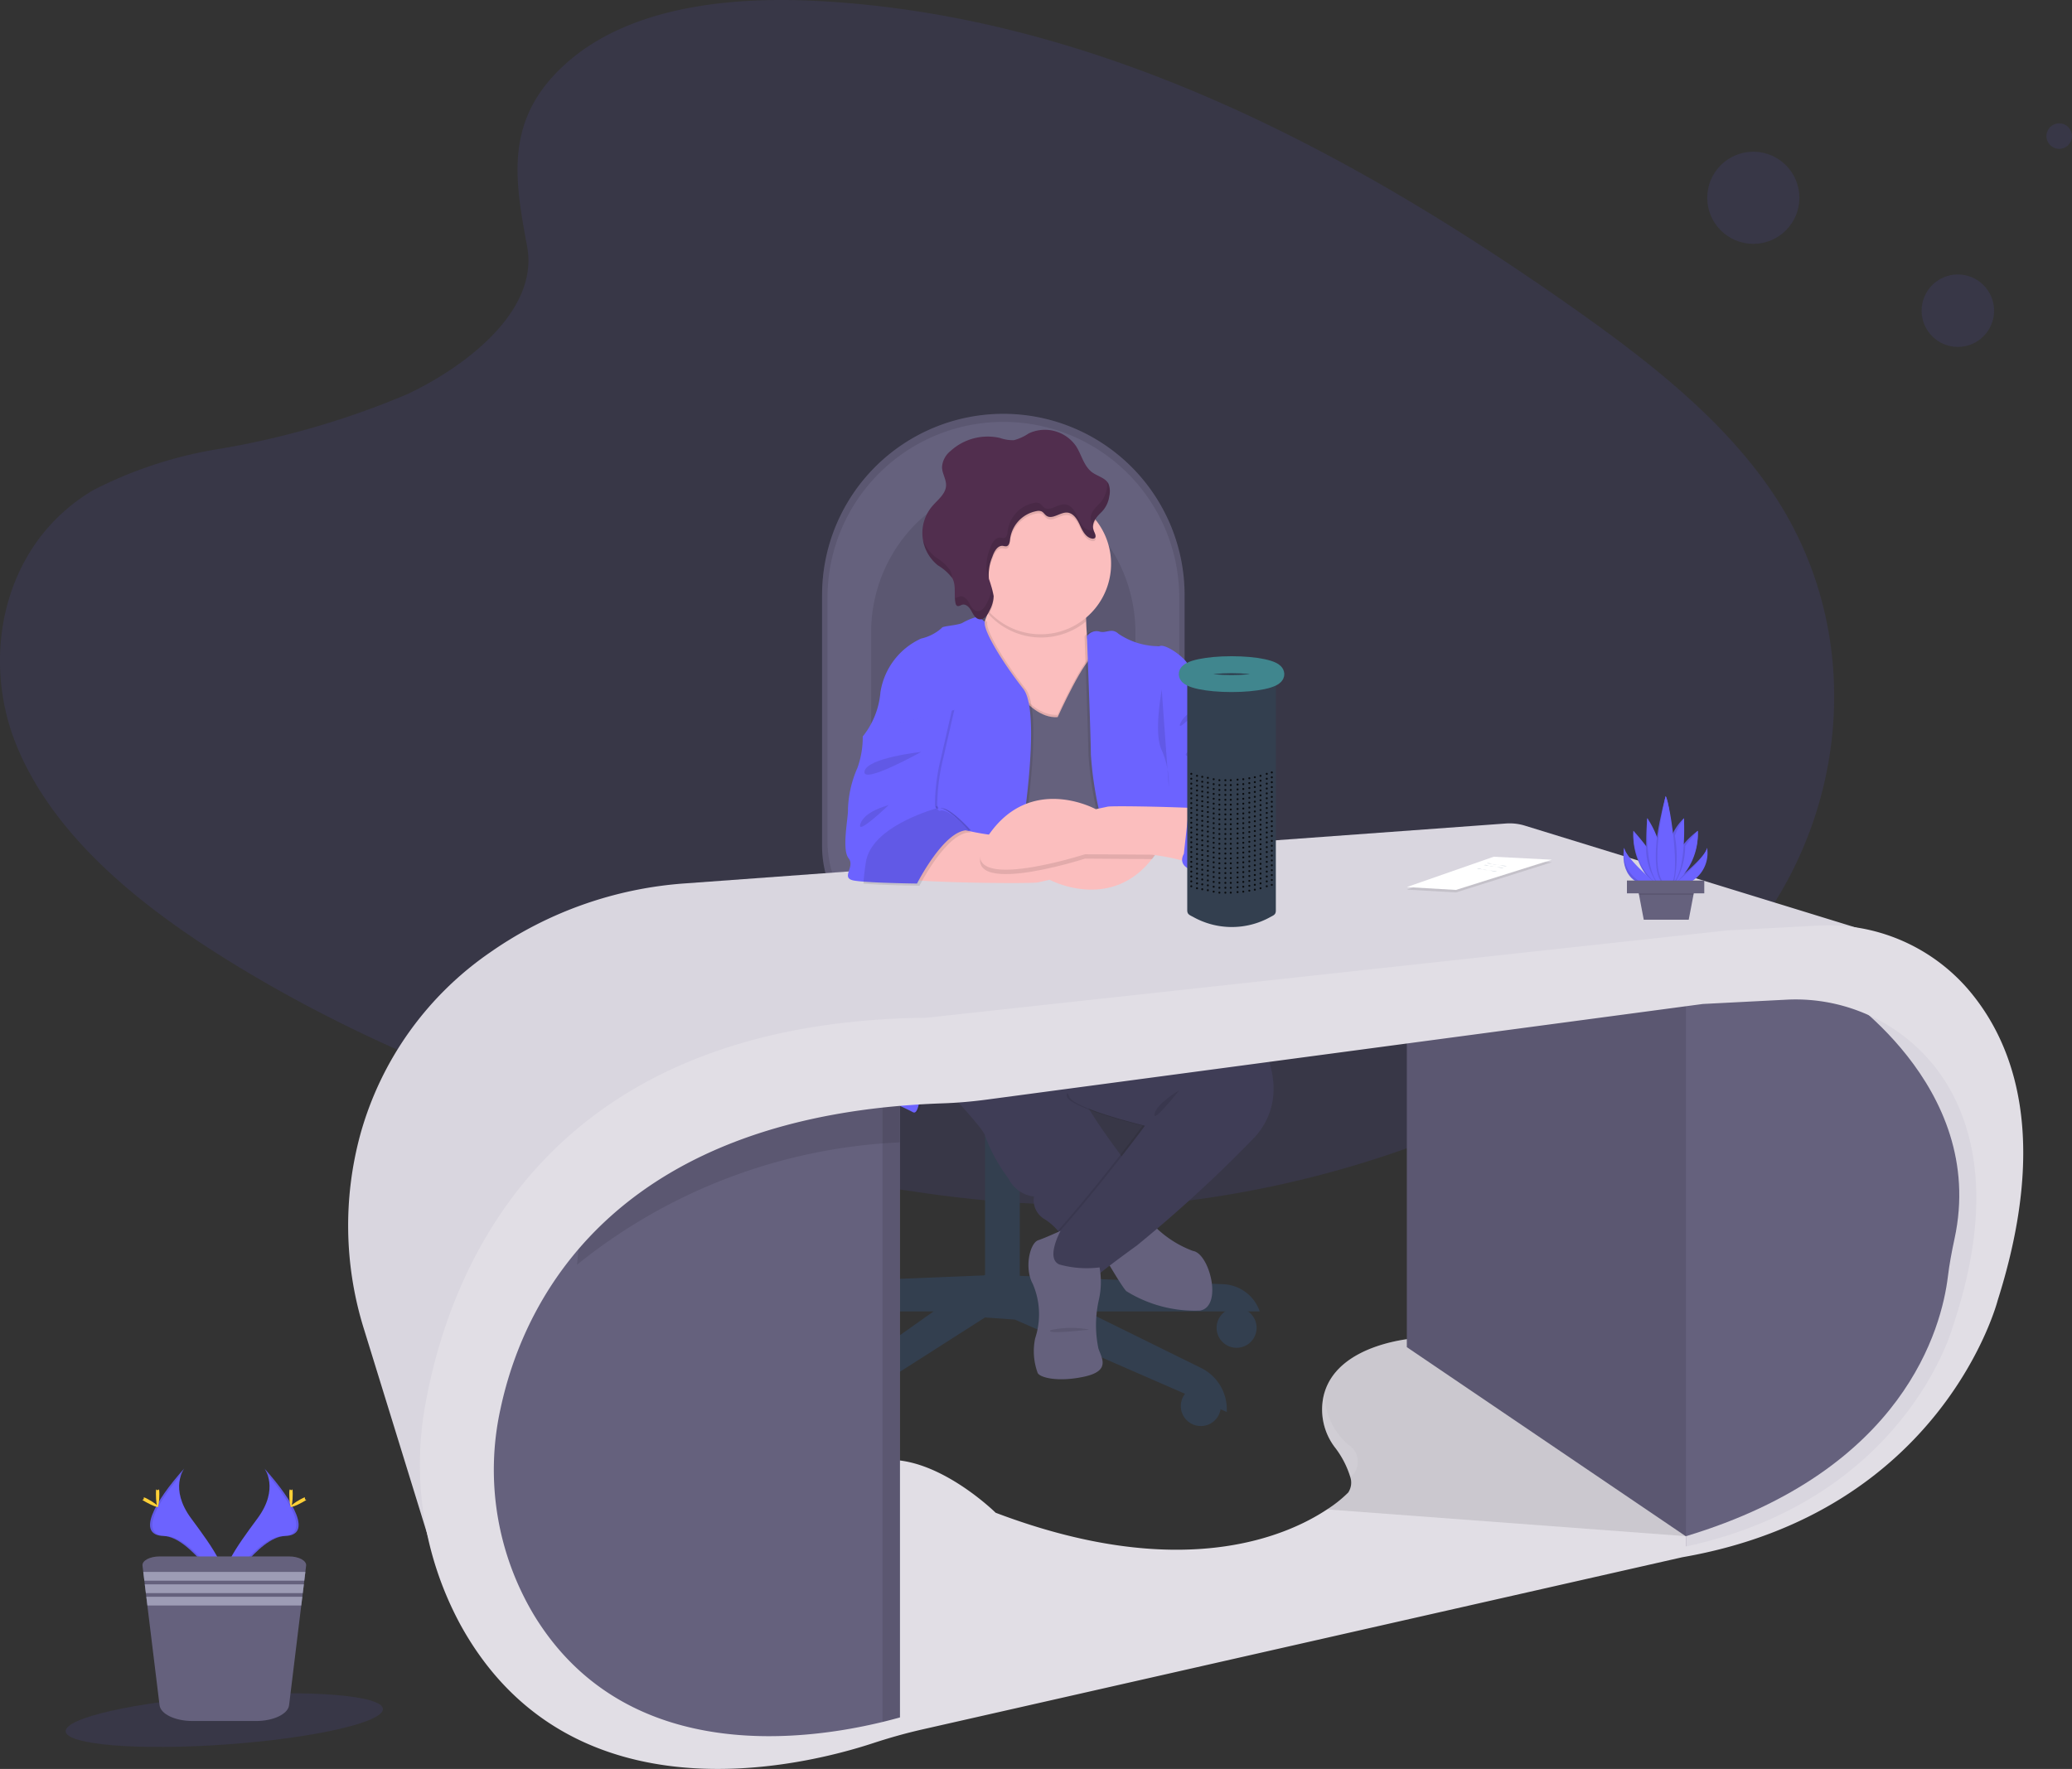 <svg xmlns="http://www.w3.org/2000/svg" width="121.778" height="103.995" viewBox="0 0 121.778 103.995">
  <rect x="0" y="0" width="121.778" height="103.995" fill="#333333" stroke="none"/>
  <g id="Group_119" data-name="Group 119" transform="translate(-0.005 0.003)">
    <path id="Path_605" data-name="Path 605" d="M147,38.441c3.657-3.256,9.4-3.923,14.624-3.664,16.414.815,31.232,8.74,44.049,17.7,4.633,3.244,9.207,6.741,12.22,11.21,6.135,9.1,4.312,21.7-4.213,29.191a43.555,43.555,0,0,1-10.026,6.237,61.835,61.835,0,0,1-20.629,6.261,68.019,68.019,0,0,1-15.618-.606c-14.43-1.96-28.592-6.287-40.463-13.69-5.206-3.247-10.113-7.284-12.26-12.536s-.773-11.91,4.544-15.019a24.783,24.783,0,0,1,7.4-2.412,49.339,49.339,0,0,0,11.056-3.225c3.531-1.685,7.712-4.946,7.012-8.676C143.95,45.212,143.347,41.7,147,38.441Z" transform="translate(-113.71 -34.73)" fill="#6c63ff" opacity="0.1"/>
    <path id="Path_606" data-name="Path 606" d="M499.58,239.683V254.4A6.589,6.589,0,0,0,506.174,261h8.79a5.919,5.919,0,0,0,5.923-5.926V239.683a10.653,10.653,0,0,0-21.306,0Z" transform="translate(-451.26 -204.704)" fill="#65617d"/>
    <path id="Path_607" data-name="Path 607" d="M499.58,239.683V254.4A6.589,6.589,0,0,0,506.174,261h8.79a5.919,5.919,0,0,0,5.923-5.926V239.683a10.653,10.653,0,0,0-21.306,0Z" transform="translate(-451.26 -204.704)" opacity="0.1"/>
    <path id="Path_608" data-name="Path 608" d="M502.11,243.156v14.284a6.393,6.393,0,0,0,6.4,6.4h8.53a5.742,5.742,0,0,0,5.746-5.745V243.156a10.336,10.336,0,1,0-20.673,0Z" transform="translate(-453.473 -208.02)" fill="#65617d"/>
    <path id="Path_609" data-name="Path 609" d="M522.608,272.176v11.88a5.7,5.7,0,0,0,.863,3.041,4.687,4.687,0,0,0,3.945,2.278h6.412a4.242,4.242,0,0,0,3.681-2.278,5.133,5.133,0,0,0,.637-2.5V272.176c0-4.747-3.478-8.6-7.77-8.6a7.388,7.388,0,0,0-5.493,2.518A9.048,9.048,0,0,0,522.608,272.176Z" transform="translate(-471.404 -234.928)" opacity="0.1"/>
    <circle id="Ellipse_70" data-name="Ellipse 70" cx="1.176" cy="1.176" r="1.176" transform="translate(71.508 76.882)" fill="#333f4f"/>
    <circle id="Ellipse_71" data-name="Ellipse 71" cx="1.176" cy="1.176" r="1.176" transform="translate(69.405 81.482)" fill="#333f4f"/>
    <circle id="Ellipse_72" data-name="Ellipse 72" cx="1.176" cy="1.176" r="1.176" transform="translate(48.428 82.315)" fill="#333f4f"/>
    <circle id="Ellipse_73" data-name="Ellipse 73" cx="1.176" cy="1.176" r="1.176" transform="translate(43.741 76.313)" fill="#333f4f"/>
    <rect id="Rectangle_243" data-name="Rectangle 243" width="1.473" height="9.199" transform="translate(58.183 57.293)" fill="#333f4f"/>
    <rect id="Rectangle_244" data-name="Rectangle 244" width="1.473" height="1.49" transform="translate(58.183 65.004)" fill="#333f4f" opacity="0.1"/>
    <rect id="Rectangle_245" data-name="Rectangle 245" width="2.041" height="10.207" transform="translate(59.94 75.561) rotate(180)" fill="#333f4f"/>
    <path id="Path_610" data-name="Path 610" d="M459.455,633.857l13.361-.547v2.146H457.31A2.369,2.369,0,0,1,459.455,633.857Z" transform="translate(-414.282 -558.363)" fill="#333f4f"/>
    <path id="Path_611" data-name="Path 611" d="M594.513,633.857l-13.363-.547v2.146h15.508A2.369,2.369,0,0,0,594.513,633.857Z" transform="translate(-522.616 -558.363)" fill="#333f4f"/>
    <path id="Path_612" data-name="Path 612" d="M505.573,633.573l10.667,5.259a2.7,2.7,0,0,1,1.5,2.423v.159l-12.459-5.432-1.753-.125-10.36,6.615h0a2.7,2.7,0,0,1,1.116-2.566l9.244-6.546Z" transform="translate(-445.632 -558.407)" fill="#333f4f"/>
    <path id="Path_613" data-name="Path 613" d="M578.36,492.32v.992q.384.015.788.015c.232,0,.46,0,.684-.011v-1Z" transform="translate(-520.175 -435.027)" fill="#333f4f" opacity="0.1"/>
    <ellipse id="Ellipse_74" data-name="Ellipse 74" cx="5.433" cy="1.589" rx="5.433" ry="1.589" transform="translate(53.539 54.773)" fill="#333f4f"/>
    <path id="Path_614" data-name="Path 614" d="M541.64,473.786a.646.646,0,0,0,.232.46,1.45,1.45,0,0,0,.173.143,13.278,13.278,0,0,0,10.067-.009,1.238,1.238,0,0,0,.115-.09.684.684,0,0,0,.279-.5c0-.877-2.432-1.589-5.434-1.589S541.64,472.909,541.64,473.786Z" transform="translate(-488.053 -417.426)" fill="#333f4f"/>
    <path id="Path_615" data-name="Path 615" d="M541.64,473.786a.646.646,0,0,0,.232.46,1.45,1.45,0,0,0,.173.143,13.278,13.278,0,0,0,10.067-.009,1.238,1.238,0,0,0,.115-.09.684.684,0,0,0,.279-.5c0-.877-2.432-1.589-5.434-1.589S541.64,472.909,541.64,473.786Z" transform="translate(-488.053 -417.426)" fill="#333f4f" opacity="0.1"/>
    <path id="Path_616" data-name="Path 616" d="M541.27,473.786a.645.645,0,0,0,.232.46c.692-.172,1.171-.316,1.171-.316s4.788.268,9.184.359a.683.683,0,0,0,.279-.5c0-.877-2.432-1.589-5.434-1.589S541.27,472.909,541.27,473.786Z" transform="translate(-487.73 -417.426)" fill="#333f4f" opacity="0.1"/>
    <path id="Path_617" data-name="Path 617" d="M511.27,458.65a6.386,6.386,0,0,0,5.25,2.74h8.529a5.741,5.741,0,0,0,4.9-2.74Z" transform="translate(-461.486 -405.573)" fill="#333f4f" opacity="0.1"/>
    <path id="Path_618" data-name="Path 618" d="M541.64,473.786a.646.646,0,0,0,.232.46,1.45,1.45,0,0,0,.173.143,81.845,81.845,0,0,0,10.067-.009,1.228,1.228,0,0,0,.115-.09.684.684,0,0,0,.279-.5c0-.877-2.432-1.589-5.434-1.589S541.64,472.909,541.64,473.786Z" transform="translate(-488.053 -417.426)" fill="#333f4f" opacity="0.1"/>
    <path id="Path_619" data-name="Path 619" d="M492.554,463.537a82.323,82.323,0,0,0,20.633,0,1.444,1.444,0,0,0,1.45-1.444h0a1.444,1.444,0,0,0-1.444-1.444H492.554a1.444,1.444,0,0,0-1.444,1.444h0A1.444,1.444,0,0,0,492.554,463.537Z" transform="translate(-443.85 -407.322)" fill="#333f4f"/>
    <path id="Path_620" data-name="Path 620" d="M631.468,609.29a6.267,6.267,0,0,0,2.4,1.6c.972.139,1.77,3.263.417,3.506a7.625,7.625,0,0,1-4.34-1.146c-.382-.417-1.771-2.88-1.771-2.88Z" transform="translate(-563.749 -537.351)" fill="#65617d"/>
    <path id="Path_621" data-name="Path 621" d="M546.011,475.16s3.472,6.63,3.541,7.533,3.02,4.728,3.02,4.728l-3.68,4.645a3.52,3.52,0,0,0-1.318-1.6,1.291,1.291,0,0,1-.66-1.354,1.9,1.9,0,0,1-1.492-1.042,10.163,10.163,0,0,1-1.389-2.53c0-.448-4.583-5.173-4.583-5.173l.347-5.034.938-1.6Z" transform="translate(-486.138 -418.773)" fill="#3f3d56"/>
    <path id="Path_622" data-name="Path 622" d="M612.332,476.487l.03.026c.421.376,5.143,4.56,5.143,4.659s1.7,2.916-.417,5.347a79.228,79.228,0,0,1-6.978,6.422s-2.117,1.528-2.4,1.841-4.478,0-1.978-2.847,4.859-6.04,4.859-6.04-4.166-1-4.443-1.7,5.484-9.373,5.484-9.373Z" transform="translate(-543.432 -419.718)" opacity="0.1"/>
    <path id="Path_623" data-name="Path 623" d="M581.63,476.487l.03.026c.421.376,5.143,4.56,5.143,4.659s1.7,2.916-.417,5.347a79.228,79.228,0,0,1-6.978,6.422s-2.117,1.528-2.4,1.841-4.479,0-1.978-2.847,4.859-6.04,4.859-6.04-4.166-1-4.444-1.7-5.76-9.2-5.76-9.2l11.248-.173Z" transform="translate(-512.591 -419.718)" fill="#3f3d56"/>
    <path id="Path_624" data-name="Path 624" d="M569.12,308.075l.416,3.784s4.27,1.7,4.375,1.667,2.846-2.5,2.4-4.132a14.5,14.5,0,0,1-.376-2.88c-.045-.928-.039-1.634-.039-1.634s-6.214-2.223-5.658-.695a2.931,2.931,0,0,1-.088,1.841A8.571,8.571,0,0,1,569.12,308.075Z" transform="translate(-512.092 -269.979)" fill="#fbbebe"/>
    <path id="Path_625" data-name="Path 625" d="M577.29,305.988c.038.044.076.085.115.125a4.163,4.163,0,0,0,5.67.361c-.048-.919-.039-1.634-.039-1.634s-6.214-2.223-5.658-.695A2.937,2.937,0,0,1,577.29,305.988Z" transform="translate(-519.239 -269.944)" opacity="0.1"/>
    <path id="Path_626" data-name="Path 626" d="M569.119,270.575a4.14,4.14,0,1,0,1.212-2.953A4.165,4.165,0,0,0,569.119,270.575Z" transform="translate(-512.092 -237.403)" fill="#fbbebe"/>
    <path id="Path_627" data-name="Path 627" d="M573.54,345.076s1.628-3.616,2.188-3.616,1.425,18.706,1.425,18.706l-8.5.133-.348-9.82,1.734-8.7S571.6,345.21,573.54,345.076Z" transform="translate(-511.375 -303.056)" opacity="0.1"/>
    <path id="Path_628" data-name="Path 628" d="M567.968,347.3s1.628-3.616,2.188-3.616,1.425,18.7,1.425,18.7l-9.65.147.8-9.833,1.737-8.706S566.023,347.43,567.968,347.3Z" transform="translate(-505.803 -304.998)" opacity="0.1"/>
    <path id="Path_629" data-name="Path 629" d="M567.968,346.186s1.628-3.616,2.188-3.616,1.425,18.711,1.425,18.711l-9.65.146.8-9.833,1.737-8.706S566.023,346.32,567.968,346.186Z" transform="translate(-505.803 -304.027)" fill="#65617d"/>
    <path id="Path_630" data-name="Path 630" d="M622.79,331.233a.675.675,0,0,1,.709-.288c.417.139.729-.243,1.146.139a4.236,4.236,0,0,0,2.4.729c.313-.174,1.422.591,1.667,1.042s1.041,1.667,1.041,1.667.695.833.591,1.285a1.169,1.169,0,0,0,.659,1.18c.416.208,1.252,2.291,1.252,2.291s-.227,2.787.71,3.272.243,2.6.243,2.6l-4.428-1.051-1.252-2.847s.486,8.333,1.076,9.1a3.052,3.052,0,0,1,.66,1.252,11.363,11.363,0,0,0-2.777.9c-.486.416-1.77-.1-1.77-.1l-1.252-11.074a20.975,20.975,0,0,1-.451-3.159C623.007,337.092,622.79,331.233,622.79,331.233Z" transform="translate(-559.042 -293.827)" opacity="0.1"/>
    <path id="Path_631" data-name="Path 631" d="M623.9,331.233a.675.675,0,0,1,.709-.288c.417.139.729-.243,1.146.139a4.236,4.236,0,0,0,2.4.729c.313-.174,1.422.591,1.665,1.042s1.042,1.667,1.042,1.667.695.833.591,1.285a1.169,1.169,0,0,0,.659,1.18c.416.208,1.252,2.291,1.252,2.291s-.224,2.786.714,3.272a.991.991,0,0,1,.433.73,2.181,2.181,0,0,1-2.233,2.562l-2.379-.987-1.252-3.6s.486,8.333,1.076,9.1a3.053,3.053,0,0,1,.66,1.252,11.364,11.364,0,0,0-2.777.9c-.486.416-1.771-.1-1.771-.1l-1.252-11.074a20.973,20.973,0,0,1-.451-3.159C624.127,337.092,623.9,331.233,623.9,331.233Z" transform="translate(-560.013 -293.827)" fill="#6c63ff"/>
    <path id="Path_632" data-name="Path 632" d="M672.109,381.66a1.591,1.591,0,0,1-1.563,1.042C669.4,382.6,672.109,381.66,672.109,381.66Z" transform="translate(-600.571 -338.223)" opacity="0.1"/>
    <path id="Path_633" data-name="Path 633" d="M668.593,367.8a1.5,1.5,0,0,0-1.042.8C667.273,369.256,668.593,367.8,668.593,367.8Z" transform="translate(-598.165 -326.098)" opacity="0.1"/>
    <path id="Path_634" data-name="Path 634" d="M657.488,358.37c0,.139-.487,2.569,0,3.576a5.006,5.006,0,0,1,.416,2.187Z" transform="translate(-589.206 -317.849)" opacity="0.1"/>
    <path id="Path_635" data-name="Path 635" d="M526.941,324.815s-.272-.319-.55-.284a3.732,3.732,0,0,0-.8.347c-.348.139-1.179.174-1.179.278a2.705,2.705,0,0,1-1.216.626,4.185,4.185,0,0,0-2.4,3.159,4.865,4.865,0,0,1-1.042,2.6l3.68,1.808s-2.846,12.081-3.193,12.948-.376,6.01-.376,6.01,2.254,1,2.846,1.319.347-2.985,1.563-4.895,2.6-4.687,2.6-4.687l2.111-5.938s1.355-7.915.209-9.373S526.837,325.339,526.941,324.815Z" transform="translate(-468.913 -288.245)" opacity="0.1"/>
    <path id="Path_636" data-name="Path 636" d="M525.866,324.815s-.272-.319-.55-.284a3.734,3.734,0,0,0-.8.347c-.348.139-1.18.174-1.18.278a2.7,2.7,0,0,1-1.216.626,4.164,4.164,0,0,0-2.392,3.158,4.809,4.809,0,0,1-1.04,2.6l3.67,1.809s-2.846,12.081-3.193,12.948-.376,6.01-.376,6.01,2.254,1,2.846,1.319.347-3,1.561-4.9,2.6-4.687,2.6-4.687l2.117-5.93s1.355-7.915.209-9.373S525.762,325.339,525.866,324.815Z" transform="translate(-467.977 -288.245)" fill="#6c63ff"/>
    <path id="Path_637" data-name="Path 637" d="M512.151,378.077c.1.016.234.033.386.046,1.112.1,3.294.125,3.294.125s1.628-3.229,3.02-3.13c0,0-1.285-1.457-1.8-1.283-.088.029-.143-.035-.169-.16a11.666,11.666,0,0,1,.342-2.755l.66-2.88-3.819.937a10.405,10.405,0,0,0-1.424.626,5.292,5.292,0,0,1-.312,1.841,6.55,6.55,0,0,0-.556,2.429c.034.416-.382,2.362.035,2.88S511.29,377.938,512.151,378.077Z" transform="translate(-461.79 -326.308)" opacity="0.1"/>
    <path id="Path_638" data-name="Path 638" d="M600.633,614.771a4.73,4.73,0,0,1-.034,1.878,6.728,6.728,0,0,0-.035,2.88c.174.553.764,1.319-.833,1.665s-2.673.035-2.743-.243a3.689,3.689,0,0,1-.139-2.013,4.5,4.5,0,0,0-.139-3.194c-.515-.94-.173-2.4.313-2.568s1.32-.556,1.32-.556-.9,1.628-.07,1.98A6.015,6.015,0,0,0,600.633,614.771Z" transform="translate(-536.004 -540.264)" fill="#65617d"/>
    <path id="Path_639" data-name="Path 639" d="M569.1,270.6a4.14,4.14,0,0,0,1.138,2.86.145.145,0,0,0,.01-.02,1.823,1.823,0,0,0,.232-.828,6.931,6.931,0,0,0-.278-1.01,2.65,2.65,0,0,1,.2-1.3c.1-.308.3-.682.626-.645a.72.72,0,0,0,.192.023c.172-.026.207-.25.227-.423a1.922,1.922,0,0,1,1.569-1.648.486.486,0,0,1,.274.019c.125.054.187.184.3.259.352.244.8-.223,1.228-.187.364.03.586.4.736.735s.337.712.694.79a.219.219,0,0,0,.169-.019c.11-.081.034-.25-.023-.376a.766.766,0,0,1,.125-.828,4.165,4.165,0,0,0-7.419,2.6Z" transform="translate(-512.075 -237.423)" opacity="0.1"/>
    <path id="Path_640" data-name="Path 640" d="M556.746,242.589c.056.125.134.3.021.376a.21.21,0,0,1-.168.019c-.357-.076-.545-.457-.695-.79s-.376-.7-.735-.735c-.428-.036-.876.431-1.23.187-.108-.075-.174-.205-.294-.259a.486.486,0,0,0-.274-.018,1.922,1.922,0,0,0-1.57,1.647c-.017.172-.054.4-.225.423a.715.715,0,0,1-.192-.023c-.323-.038-.521.336-.626.644a2.653,2.653,0,0,0-.2,1.3,6.91,6.91,0,0,1,.278,1.012,1.918,1.918,0,0,1-.232.826c-.119.263-.316.571-.6.533-.235-.03-.364-.279-.477-.488s-.315-.432-.543-.367c-.1.03-.208.116-.3.064a.219.219,0,0,1-.088-.152c-.111-.485.049-1.03-.188-1.469a2.885,2.885,0,0,0-.849-.759,2.432,2.432,0,0,1-.329-3.481c.321-.376.781-.706.808-1.2.019-.376-.234-.72-.237-1.1a1.32,1.32,0,0,1,.5-.94,3.234,3.234,0,0,1,2.907-.766,2.32,2.32,0,0,0,.814.131,2.844,2.844,0,0,0,.876-.4,2.229,2.229,0,0,1,2.781.751c.328.512.457,1.18.948,1.539.322.235.785.324.963.681a1.217,1.217,0,0,1,.044.706,1.653,1.653,0,0,1-.528,1.012C556.8,241.813,556.546,242.137,556.746,242.589Z" transform="translate(-492.43 -211.328)" fill="#512e4e"/>
    <g id="Group_94" data-name="Group 94" transform="translate(54.25 27.596)" opacity="0.1">
      <path id="Path_641" data-name="Path 641" d="M556.054,255.439a1.852,1.852,0,0,1-.074-.289A1.809,1.809,0,0,1,556.054,255.439Z" transform="translate(-554.848 -255.15)"/>
      <path id="Path_642" data-name="Path 642" d="M625.793,263.857a1.13,1.13,0,0,0-.069-.185c-.2-.453.056-.776.356-1.079a1.657,1.657,0,0,0,.527-1.012,2.507,2.507,0,0,0,.03-.321.68.68,0,0,1,.065.1,1.217,1.217,0,0,1,.044.706,1.653,1.653,0,0,1-.528,1.012A1.145,1.145,0,0,0,625.793,263.857Z" transform="translate(-615.797 -260.495)"/>
      <path id="Path_643" data-name="Path 643" d="M562.2,310.548c.228-.066.431.159.543.367s.242.458.477.488c.285.036.482-.272.6-.533a1.9,1.9,0,0,0,.232-.826.973.973,0,0,0-.01-.1,1.88,1.88,0,0,1,.149.59,1.915,1.915,0,0,1-.232.826c-.119.263-.315.571-.6.533-.235-.03-.364-.279-.477-.488s-.316-.432-.543-.367c-.1.03-.208.116-.3.064a.219.219,0,0,1-.088-.152,1.925,1.925,0,0,1-.041-.331C562,310.656,562.1,310.574,562.2,310.548Z" transform="translate(-560.035 -303.079)"/>
      <path id="Path_644" data-name="Path 644" d="M547.68,289.338a2.889,2.889,0,0,1,.85.759,1.206,1.206,0,0,1,.125.47,3,3,0,0,0-.839-.743,2.454,2.454,0,0,1-.876-1.484A2.438,2.438,0,0,0,547.68,289.338Z" transform="translate(-546.94 -284.184)"/>
      <path id="Path_645" data-name="Path 645" d="M576.775,275.143a2.734,2.734,0,0,1-.131-.428,2.658,2.658,0,0,1,.2-1.3c.1-.308.3-.681.626-.644a.721.721,0,0,0,.192.023c.172-.026.208-.25.225-.424a1.924,1.924,0,0,1,1.57-1.645.475.475,0,0,1,.274.017c.125.054.187.184.294.259.353.25.8-.223,1.23-.187.363.03.586.4.736.735s.338.712.694.79a.21.21,0,0,0,.168-.019.135.135,0,0,0,.055-.1.819.819,0,0,0,.063.212c.056.125.134.3.021.376a.21.21,0,0,1-.168.019c-.357-.076-.545-.457-.695-.79s-.376-.705-.735-.735c-.428-.036-.876.431-1.23.187-.108-.075-.174-.205-.294-.259a.486.486,0,0,0-.274-.017,1.922,1.922,0,0,0-1.57,1.647c-.018.172-.054.4-.225.423a.719.719,0,0,1-.192-.023c-.323-.038-.521.336-.626.644A2.806,2.806,0,0,0,576.775,275.143Z" transform="translate(-572.904 -268.762)"/>
    </g>
    <path id="Path_646" data-name="Path 646" d="M519,417.489c1.112.1,3.294.125,3.294.125s1.628-3.229,3.02-3.13c0,0-1.285-1.457-1.8-1.283-.088.029-.143-.035-.169-.16-1.36.416-3.952,1.431-4.206,3.214C519.063,416.74,519.019,417.146,519,417.489Z" transform="translate(-468.248 -365.674)" opacity="0.1"/>
    <path id="Path_647" data-name="Path 647" d="M517.85,417.489c1.112.1,3.294.125,3.294.125s1.628-3.229,3.02-3.13c0,0-1.284-1.457-1.8-1.283-.088.029-.141-.035-.169-.16-1.36.416-3.952,1.431-4.206,3.214C517.918,416.74,517.875,417.146,517.85,417.489Z" transform="translate(-467.242 -365.674)" fill="#6c63ff"/>
    <path id="Path_648" data-name="Path 648" d="M570.237,519.487s-3.13-.764-3.61-.347S570.237,519.487,570.237,519.487Z" transform="translate(-509.877 -458.38)" opacity="0.1"/>
    <path id="Path_649" data-name="Path 649" d="M657.018,546.63s-1.318.764-1.458,1.389S657.018,546.63,657.018,546.63Z" transform="translate(-587.702 -482.536)" opacity="0.1"/>
    <path id="Path_650" data-name="Path 650" d="M608.91,658.182a5.715,5.715,0,0,0-2.268.023C606.18,658.5,608.91,658.182,608.91,658.182Z" transform="translate(-544.87 -580.018)" opacity="0.1"/>
    <path id="Path_651" data-name="Path 651" d="M481.07,686.733s7-.376,8.7-1.377a9.464,9.464,0,0,1,4.132-1l27.86-6.078,11.582-2.755,2.066-.272-6.824-7.808-.208-.09L518.321,663s-4.508.25-5.4,3.188a3.521,3.521,0,0,0-.125.634,3.672,3.672,0,0,0,.711,2.571,5.46,5.46,0,0,1,.93,1.784,1.055,1.055,0,0,1-.125.9,7.347,7.347,0,0,1-1.237.988c-2.453,1.628-8.654,4.31-19.486.2,0,0-4.633-4.57-8.139-2.629S481.07,686.733,481.07,686.733Z" transform="translate(-435.067 -584.335)" fill="#e1dee5"/>
    <path id="Path_652" data-name="Path 652" d="M735.964,671.181a1.056,1.056,0,0,1-.125.9,7.35,7.35,0,0,1-1.237.988l21.088,1.574-5.78-7.294L739.851,663s-4.508.25-5.4,3.188a3.521,3.521,0,0,0-.125.634,3.672,3.672,0,0,0,.711,2.571A5.652,5.652,0,0,1,735.964,671.181Z" transform="translate(-656.597 -584.335)" opacity="0.1"/>
    <path id="Path_653" data-name="Path 653" d="M677.639,464.31l-17.279.376V485.37l16.4,11.12,3.944-3.631-.814-12.02.814-11.207Z" transform="translate(-577.67 -406.175)" fill="#65617d"/>
    <path id="Path_654" data-name="Path 654" d="M366.46,427.663l-20.174-6.212a3.032,3.032,0,0,0-1.127-.125l-48.194,3.518a22.754,22.754,0,0,0-11.477,4.048,19.22,19.22,0,0,0-7.638,10.689,20.41,20.41,0,0,0,.217,11.5l4.251,13.773s-3.193-29.926,28.674-31.428Z" transform="translate(-256.661 -372.915)" fill="#d9d6df"/>
    <path id="Path_655" data-name="Path 655" d="M735,691.7a5.462,5.462,0,0,1,.93,1.784,1.17,1.17,0,0,0-.125-1.916,4.006,4.006,0,0,1-1.391-3.073,3.538,3.538,0,0,0-.125.634A3.673,3.673,0,0,0,735,691.7Z" transform="translate(-656.562 -606.643)" fill="#fff" opacity="0.1"/>
    <path id="Path_656" data-name="Path 656" d="M336.07,561.231l2.379,8.076,5.384,5.259,6.762,1.377,10.518-1.878V536.69a18.839,18.839,0,0,0-2-1.19c-.188,0-5.259.814-5.259.814l-11.482,8.235-.476.342-5.134,7.638Z" transform="translate(-308.223 -472.8)" fill="#65617d"/>
    <path id="Path_657" data-name="Path 657" d="M415.274,497.81v38.941l-1.014.182V497.81Z" transform="translate(-362.385 -435.481)" fill="#65617d"/>
    <path id="Path_658" data-name="Path 658" d="M677.639,464.31l-17.279.376V485.37l16.4,11.12,3.944-3.631-.814-12.02.814-11.207Z" transform="translate(-577.67 -406.175)" opacity="0.1"/>
    <path id="Path_659" data-name="Path 659" d="M415.274,497.81v38.941l-1.014.182V497.81Z" transform="translate(-362.385 -435.481)" opacity="0.1"/>
    <path id="Path_660" data-name="Path 660" d="M384.57,547.15a32.49,32.49,0,0,1,18.97-7.193V536.69a18.839,18.839,0,0,0-2-1.19c-.188,0-5.259.814-5.259.814L384.8,544.549Z" transform="translate(-350.651 -472.8)" opacity="0.1"/>
    <path id="Path_661" data-name="Path 661" d="M923.414,500.56s-.775,2.048-1.606,4.434c-.736,2.12-1.518,4.508-1.837,5.959a4.35,4.35,0,0,1-.884,1.687c-2.027,2.573-6.7,5.066-7.505,5.951-.983,1.079-6.511,1.857-6.511,1.857V487.23l3.694-1.19h4.7l6.073,2.755,3.13,4.633Z" transform="translate(-805.977 -429.533)" fill="#65617d"/>
    <path id="Path_662" data-name="Path 662" d="M536.9,422.421c.243.3,7.62.364,8,.278l.694-.157s3.561,1.917,6.01-1.22c.105-.134.208-.277.308-.43,2.448-3.731-5.711-1-5.711-1s-3.124.018-3.923.018H542.2a14.288,14.288,0,0,1-2.485-.537S536.663,422.126,536.9,422.421Z" transform="translate(-483.899 -370.824)" fill="#fbbebe"/>
    <path id="Path_663" data-name="Path 663" d="M579.887,421.3s3.124.018,3.923.026h.019q.158-.2.308-.429c2.448-3.731-5.711-1-5.711-1s-3.124.018-3.923.018h-.083c-.079.1-.157.21-.233.324C571.7,423.932,579.887,421.3,579.887,421.3Z" transform="translate(-516.113 -370.824)" opacity="0.1"/>
    <path id="Path_664" data-name="Path 664" d="M586.358,413.7a13.34,13.34,0,0,0-2.563-.567c-.8-.009-3.923-.025-3.923-.025s-8.188,2.629-5.7-1.071,6.337-1.579,6.337-1.579l.695-.149c.383-.083,7.763.069,8,.367S586.358,413.7,586.358,413.7Z" transform="translate(-516.101 -362.889)" fill="#fbbebe"/>
    <path id="Path_665" data-name="Path 665" d="M673.016,404.9s-.05,2.408-1.719,2.546c-3.506.287-2.615-1.068-2.615-1.068l.3-2.7,1.652-1.5s.725.333.819.277A25.543,25.543,0,0,1,673.016,404.9Z" transform="translate(-599.099 -356.182)" fill="#6c63ff"/>
    <path id="Path_666" data-name="Path 666" d="M511.023,378.077c.1.016.234.033.386.046,1.112.1,3.294.125,3.294.125s1.628-3.229,3.02-3.13c0,0-1.283-1.457-1.8-1.283-.088.029-.141-.035-.169-.16a11.737,11.737,0,0,1,.342-2.755l.66-2.88-3.822.942a10.382,10.382,0,0,0-1.422.626,5.3,5.3,0,0,1-.313,1.841,6.548,6.548,0,0,0-.556,2.429c.034.416-.382,2.362.035,2.88S510.156,377.938,511.023,378.077Z" transform="translate(-460.801 -326.308)" fill="#6c63ff"/>
    <path id="Path_667" data-name="Path 667" d="M522.794,387.76s-3.193.347-3.332,1.146S522.794,387.76,522.794,387.76Z" transform="translate(-468.648 -343.559)" opacity="0.1"/>
    <path id="Path_668" data-name="Path 668" d="M519.066,412.71c-.208.07-1.422.382-1.665,1.112S519.066,412.71,519.066,412.71Z" transform="translate(-466.83 -365.385)" opacity="0.1"/>
    <path id="Path_669" data-name="Path 669" d="M519,418.519c1.112.1,3.294.125,3.294.125s1.628-3.229,3.02-3.13c0,0-1.285-1.457-1.8-1.283-.088.029-.143-.035-.169-.16-1.36.416-3.952,1.431-4.206,3.214C519.063,417.77,519.019,418.176,519,418.519Z" transform="translate(-468.248 -366.575)" opacity="0.1"/>
    <path id="Path_670" data-name="Path 670" d="M676.206,351.32v13.89c0,.239-.125.273-.337.389a4.655,4.655,0,0,1-4.524-.015c-.214-.113-.346-.152-.346-.393V351.405A7.263,7.263,0,0,0,676.206,351.32Z" transform="translate(-601.216 -311.682)" fill="#333f4f"/>
    <ellipse id="Ellipse_75" data-name="Ellipse 75" cx="2.603" cy="0.553" rx="2.603" ry="0.553" transform="translate(69.784 39.076)" fill="#2d394a" stroke="#40868e" stroke-miterlimit="10" stroke-width="1"/>
    <g id="Group_95" data-name="Group 95" transform="translate(69.962 45.348)" opacity="0.8">
      <circle id="Ellipse_76" data-name="Ellipse 76" cx="0.059" cy="0.059" r="0.059" transform="translate(4.732)"/>
      <circle id="Ellipse_77" data-name="Ellipse 77" cx="0.059" cy="0.059" r="0.059" transform="translate(4.436 0.083)"/>
      <circle id="Ellipse_78" data-name="Ellipse 78" cx="0.059" cy="0.059" r="0.059" transform="translate(4.069 0.199)"/>
      <circle id="Ellipse_79" data-name="Ellipse 79" cx="0.059" cy="0.059" r="0.059" transform="translate(3.412 0.341)"/>
      <circle id="Ellipse_80" data-name="Ellipse 80" cx="0.059" cy="0.059" r="0.059" transform="translate(2.72 0.424)"/>
      <circle id="Ellipse_81" data-name="Ellipse 81" cx="0.059" cy="0.059" r="0.059" transform="translate(2.003 0.458)"/>
      <circle id="Ellipse_82" data-name="Ellipse 82" cx="0.059" cy="0.059" r="0.059" transform="translate(0.973 0.317)"/>
      <circle id="Ellipse_83" data-name="Ellipse 83" cx="0.059" cy="0.059" r="0.059" transform="translate(1.315 0.399)"/>
      <circle id="Ellipse_84" data-name="Ellipse 84" cx="0.059" cy="0.059" r="0.059" transform="translate(0.337 0.199)"/>
      <circle id="Ellipse_85" data-name="Ellipse 85" cx="0.059" cy="0.059" r="0.059" transform="translate(0.644 0.258)"/>
      <circle id="Ellipse_86" data-name="Ellipse 86" cx="0.059" cy="0.059" r="0.059" transform="translate(0 0.083)"/>
      <circle id="Ellipse_87" data-name="Ellipse 87" cx="0.059" cy="0.059" r="0.059" transform="translate(3.734 0.283)"/>
      <circle id="Ellipse_88" data-name="Ellipse 88" cx="0.059" cy="0.059" r="0.059" transform="translate(3.056 0.399)"/>
      <circle id="Ellipse_89" data-name="Ellipse 89" cx="0.059" cy="0.059" r="0.059" transform="translate(2.321 0.458)"/>
      <circle id="Ellipse_90" data-name="Ellipse 90" cx="0.059" cy="0.059" r="0.059" transform="translate(1.652 0.458)"/>
    </g>
    <g id="Group_96" data-name="Group 96" transform="translate(69.962 45.635)" opacity="0.8">
      <circle id="Ellipse_91" data-name="Ellipse 91" cx="0.059" cy="0.059" r="0.059" transform="translate(4.732)"/>
      <circle id="Ellipse_92" data-name="Ellipse 92" cx="0.059" cy="0.059" r="0.059" transform="translate(4.436 0.084)"/>
      <circle id="Ellipse_93" data-name="Ellipse 93" cx="0.059" cy="0.059" r="0.059" transform="translate(4.069 0.2)"/>
      <circle id="Ellipse_94" data-name="Ellipse 94" cx="0.059" cy="0.059" r="0.059" transform="translate(3.412 0.342)"/>
      <circle id="Ellipse_95" data-name="Ellipse 95" cx="0.059" cy="0.059" r="0.059" transform="translate(2.72 0.426)"/>
      <circle id="Ellipse_96" data-name="Ellipse 96" cx="0.059" cy="0.059" r="0.059" transform="translate(2.003 0.458)"/>
      <circle id="Ellipse_97" data-name="Ellipse 97" cx="0.059" cy="0.059" r="0.059" transform="translate(0.973 0.317)"/>
      <circle id="Ellipse_98" data-name="Ellipse 98" cx="0.059" cy="0.059" r="0.059" transform="translate(1.315 0.401)"/>
      <circle id="Ellipse_99" data-name="Ellipse 99" cx="0.059" cy="0.059" r="0.059" transform="translate(0.337 0.2)"/>
      <circle id="Ellipse_100" data-name="Ellipse 100" cx="0.059" cy="0.059" r="0.059" transform="translate(0.644 0.259)"/>
      <circle id="Ellipse_101" data-name="Ellipse 101" cx="0.059" cy="0.059" r="0.059" transform="translate(0 0.084)"/>
      <circle id="Ellipse_102" data-name="Ellipse 102" cx="0.059" cy="0.059" r="0.059" transform="translate(3.734 0.283)"/>
      <circle id="Ellipse_103" data-name="Ellipse 103" cx="0.059" cy="0.059" r="0.059" transform="translate(3.056 0.401)"/>
      <circle id="Ellipse_104" data-name="Ellipse 104" cx="0.059" cy="0.059" r="0.059" transform="translate(2.321 0.458)"/>
      <circle id="Ellipse_105" data-name="Ellipse 105" cx="0.059" cy="0.059" r="0.059" transform="translate(1.652 0.458)"/>
    </g>
    <g id="Group_97" data-name="Group 97" transform="translate(69.962 45.923)" opacity="0.8">
      <circle id="Ellipse_106" data-name="Ellipse 106" cx="0.059" cy="0.059" r="0.059" transform="translate(4.732)"/>
      <circle id="Ellipse_107" data-name="Ellipse 107" cx="0.059" cy="0.059" r="0.059" transform="translate(4.436 0.083)"/>
      <circle id="Ellipse_108" data-name="Ellipse 108" cx="0.059" cy="0.059" r="0.059" transform="translate(4.069 0.199)"/>
      <circle id="Ellipse_109" data-name="Ellipse 109" cx="0.059" cy="0.059" r="0.059" transform="translate(3.412 0.341)"/>
      <circle id="Ellipse_110" data-name="Ellipse 110" cx="0.059" cy="0.059" r="0.059" transform="translate(2.72 0.424)"/>
      <circle id="Ellipse_111" data-name="Ellipse 111" cx="0.059" cy="0.059" r="0.059" transform="translate(2.003 0.458)"/>
      <circle id="Ellipse_112" data-name="Ellipse 112" cx="0.059" cy="0.059" r="0.059" transform="translate(0.973 0.317)"/>
      <circle id="Ellipse_113" data-name="Ellipse 113" cx="0.059" cy="0.059" r="0.059" transform="translate(1.315 0.399)"/>
      <circle id="Ellipse_114" data-name="Ellipse 114" cx="0.059" cy="0.059" r="0.059" transform="translate(0.337 0.199)"/>
      <circle id="Ellipse_115" data-name="Ellipse 115" cx="0.059" cy="0.059" r="0.059" transform="translate(0.644 0.258)"/>
      <circle id="Ellipse_116" data-name="Ellipse 116" cx="0.059" cy="0.059" r="0.059" transform="translate(0 0.083)"/>
      <circle id="Ellipse_117" data-name="Ellipse 117" cx="0.059" cy="0.059" r="0.059" transform="translate(3.734 0.283)"/>
      <circle id="Ellipse_118" data-name="Ellipse 118" cx="0.059" cy="0.059" r="0.059" transform="translate(3.056 0.399)"/>
      <circle id="Ellipse_119" data-name="Ellipse 119" cx="0.059" cy="0.059" r="0.059" transform="translate(2.321 0.458)"/>
      <circle id="Ellipse_120" data-name="Ellipse 120" cx="0.059" cy="0.059" r="0.059" transform="translate(1.652 0.458)"/>
    </g>
    <g id="Group_98" data-name="Group 98" transform="translate(69.962 46.211)" opacity="0.8">
      <circle id="Ellipse_121" data-name="Ellipse 121" cx="0.059" cy="0.059" r="0.059" transform="translate(4.732)"/>
      <circle id="Ellipse_122" data-name="Ellipse 122" cx="0.059" cy="0.059" r="0.059" transform="translate(4.436 0.083)"/>
      <circle id="Ellipse_123" data-name="Ellipse 123" cx="0.059" cy="0.059" r="0.059" transform="translate(4.069 0.199)"/>
      <circle id="Ellipse_124" data-name="Ellipse 124" cx="0.059" cy="0.059" r="0.059" transform="translate(3.412 0.341)"/>
      <circle id="Ellipse_125" data-name="Ellipse 125" cx="0.059" cy="0.059" r="0.059" transform="translate(2.72 0.424)"/>
      <circle id="Ellipse_126" data-name="Ellipse 126" cx="0.059" cy="0.059" r="0.059" transform="translate(2.003 0.457)"/>
      <circle id="Ellipse_127" data-name="Ellipse 127" cx="0.059" cy="0.059" r="0.059" transform="translate(0.973 0.316)"/>
      <circle id="Ellipse_128" data-name="Ellipse 128" cx="0.059" cy="0.059" r="0.059" transform="translate(1.315 0.399)"/>
      <circle id="Ellipse_129" data-name="Ellipse 129" cx="0.059" cy="0.059" r="0.059" transform="translate(0.337 0.199)"/>
      <circle id="Ellipse_130" data-name="Ellipse 130" cx="0.059" cy="0.059" r="0.059" transform="translate(0.644 0.258)"/>
      <circle id="Ellipse_131" data-name="Ellipse 131" cx="0.059" cy="0.059" r="0.059" transform="translate(0 0.083)"/>
      <circle id="Ellipse_132" data-name="Ellipse 132" cx="0.059" cy="0.059" r="0.059" transform="translate(3.734 0.282)"/>
      <circle id="Ellipse_133" data-name="Ellipse 133" cx="0.059" cy="0.059" r="0.059" transform="translate(3.056 0.399)"/>
      <circle id="Ellipse_134" data-name="Ellipse 134" cx="0.059" cy="0.059" r="0.059" transform="translate(2.321 0.457)"/>
      <circle id="Ellipse_135" data-name="Ellipse 135" cx="0.059" cy="0.059" r="0.059" transform="translate(1.652 0.457)"/>
    </g>
    <g id="Group_99" data-name="Group 99" transform="translate(69.962 46.497)" opacity="0.8">
      <circle id="Ellipse_136" data-name="Ellipse 136" cx="0.059" cy="0.059" r="0.059" transform="translate(4.732)"/>
      <circle id="Ellipse_137" data-name="Ellipse 137" cx="0.059" cy="0.059" r="0.059" transform="translate(4.436 0.083)"/>
      <circle id="Ellipse_138" data-name="Ellipse 138" cx="0.059" cy="0.059" r="0.059" transform="translate(4.069 0.2)"/>
      <circle id="Ellipse_139" data-name="Ellipse 139" cx="0.059" cy="0.059" r="0.059" transform="translate(3.412 0.342)"/>
      <circle id="Ellipse_140" data-name="Ellipse 140" cx="0.059" cy="0.059" r="0.059" transform="translate(2.72 0.426)"/>
      <circle id="Ellipse_141" data-name="Ellipse 141" cx="0.059" cy="0.059" r="0.059" transform="translate(2.003 0.458)"/>
      <circle id="Ellipse_142" data-name="Ellipse 142" cx="0.059" cy="0.059" r="0.059" transform="translate(0.973 0.317)"/>
      <circle id="Ellipse_143" data-name="Ellipse 143" cx="0.059" cy="0.059" r="0.059" transform="translate(1.315 0.399)"/>
      <circle id="Ellipse_144" data-name="Ellipse 144" cx="0.059" cy="0.059" r="0.059" transform="translate(0.337 0.2)"/>
      <circle id="Ellipse_145" data-name="Ellipse 145" cx="0.059" cy="0.059" r="0.059" transform="translate(0.644 0.258)"/>
      <circle id="Ellipse_146" data-name="Ellipse 146" cx="0.059" cy="0.059" r="0.059" transform="translate(0 0.083)"/>
      <circle id="Ellipse_147" data-name="Ellipse 147" cx="0.059" cy="0.059" r="0.059" transform="translate(3.734 0.283)"/>
      <circle id="Ellipse_148" data-name="Ellipse 148" cx="0.059" cy="0.059" r="0.059" transform="translate(3.056 0.399)"/>
      <circle id="Ellipse_149" data-name="Ellipse 149" cx="0.059" cy="0.059" r="0.059" transform="translate(2.321 0.458)"/>
      <circle id="Ellipse_150" data-name="Ellipse 150" cx="0.059" cy="0.059" r="0.059" transform="translate(1.652 0.458)"/>
    </g>
    <g id="Group_100" data-name="Group 100" transform="translate(69.962 46.785)" opacity="0.8">
      <circle id="Ellipse_151" data-name="Ellipse 151" cx="0.059" cy="0.059" r="0.059" transform="translate(4.732)"/>
      <circle id="Ellipse_152" data-name="Ellipse 152" cx="0.059" cy="0.059" r="0.059" transform="translate(4.436 0.083)"/>
      <circle id="Ellipse_153" data-name="Ellipse 153" cx="0.059" cy="0.059" r="0.059" transform="translate(4.069 0.199)"/>
      <circle id="Ellipse_154" data-name="Ellipse 154" cx="0.059" cy="0.059" r="0.059" transform="translate(3.412 0.341)"/>
      <circle id="Ellipse_155" data-name="Ellipse 155" cx="0.059" cy="0.059" r="0.059" transform="translate(2.72 0.424)"/>
      <circle id="Ellipse_156" data-name="Ellipse 156" cx="0.059" cy="0.059" r="0.059" transform="translate(2.003 0.457)"/>
      <circle id="Ellipse_157" data-name="Ellipse 157" cx="0.059" cy="0.059" r="0.059" transform="translate(0.973 0.316)"/>
      <circle id="Ellipse_158" data-name="Ellipse 158" cx="0.059" cy="0.059" r="0.059" transform="translate(1.315 0.399)"/>
      <circle id="Ellipse_159" data-name="Ellipse 159" cx="0.059" cy="0.059" r="0.059" transform="translate(0.337 0.199)"/>
      <circle id="Ellipse_160" data-name="Ellipse 160" cx="0.059" cy="0.059" r="0.059" transform="translate(0.644 0.258)"/>
      <circle id="Ellipse_161" data-name="Ellipse 161" cx="0.059" cy="0.059" r="0.059" transform="translate(0 0.083)"/>
      <circle id="Ellipse_162" data-name="Ellipse 162" cx="0.059" cy="0.059" r="0.059" transform="translate(3.734 0.282)"/>
      <circle id="Ellipse_163" data-name="Ellipse 163" cx="0.059" cy="0.059" r="0.059" transform="translate(3.056 0.399)"/>
      <circle id="Ellipse_164" data-name="Ellipse 164" cx="0.059" cy="0.059" r="0.059" transform="translate(2.321 0.457)"/>
      <circle id="Ellipse_165" data-name="Ellipse 165" cx="0.059" cy="0.059" r="0.059" transform="translate(1.652 0.457)"/>
    </g>
    <g id="Group_101" data-name="Group 101" transform="translate(69.962 47.072)" opacity="0.8">
      <circle id="Ellipse_166" data-name="Ellipse 166" cx="0.059" cy="0.059" r="0.059" transform="translate(4.732)"/>
      <circle id="Ellipse_167" data-name="Ellipse 167" cx="0.059" cy="0.059" r="0.059" transform="translate(4.436 0.083)"/>
      <circle id="Ellipse_168" data-name="Ellipse 168" cx="0.059" cy="0.059" r="0.059" transform="translate(4.069 0.2)"/>
      <circle id="Ellipse_169" data-name="Ellipse 169" cx="0.059" cy="0.059" r="0.059" transform="translate(3.412 0.342)"/>
      <circle id="Ellipse_170" data-name="Ellipse 170" cx="0.059" cy="0.059" r="0.059" transform="translate(2.72 0.426)"/>
      <circle id="Ellipse_171" data-name="Ellipse 171" cx="0.059" cy="0.059" r="0.059" transform="translate(2.003 0.458)"/>
      <circle id="Ellipse_172" data-name="Ellipse 172" cx="0.059" cy="0.059" r="0.059" transform="translate(0.973 0.317)"/>
      <circle id="Ellipse_173" data-name="Ellipse 173" cx="0.059" cy="0.059" r="0.059" transform="translate(1.315 0.399)"/>
      <circle id="Ellipse_174" data-name="Ellipse 174" cx="0.059" cy="0.059" r="0.059" transform="translate(0.337 0.2)"/>
      <circle id="Ellipse_175" data-name="Ellipse 175" cx="0.059" cy="0.059" r="0.059" transform="translate(0.644 0.258)"/>
      <circle id="Ellipse_176" data-name="Ellipse 176" cx="0.059" cy="0.059" r="0.059" transform="translate(0 0.083)"/>
      <circle id="Ellipse_177" data-name="Ellipse 177" cx="0.059" cy="0.059" r="0.059" transform="translate(3.734 0.283)"/>
      <circle id="Ellipse_178" data-name="Ellipse 178" cx="0.059" cy="0.059" r="0.059" transform="translate(3.056 0.399)"/>
      <circle id="Ellipse_179" data-name="Ellipse 179" cx="0.059" cy="0.059" r="0.059" transform="translate(2.321 0.458)"/>
      <circle id="Ellipse_180" data-name="Ellipse 180" cx="0.059" cy="0.059" r="0.059" transform="translate(1.652 0.458)"/>
    </g>
    <g id="Group_102" data-name="Group 102" transform="translate(69.962 47.36)" opacity="0.8">
      <circle id="Ellipse_181" data-name="Ellipse 181" cx="0.059" cy="0.059" r="0.059" transform="translate(4.732)"/>
      <circle id="Ellipse_182" data-name="Ellipse 182" cx="0.059" cy="0.059" r="0.059" transform="translate(4.436 0.083)"/>
      <circle id="Ellipse_183" data-name="Ellipse 183" cx="0.059" cy="0.059" r="0.059" transform="translate(4.069 0.199)"/>
      <circle id="Ellipse_184" data-name="Ellipse 184" cx="0.059" cy="0.059" r="0.059" transform="translate(3.412 0.341)"/>
      <circle id="Ellipse_185" data-name="Ellipse 185" cx="0.059" cy="0.059" r="0.059" transform="translate(2.72 0.424)"/>
      <circle id="Ellipse_186" data-name="Ellipse 186" cx="0.059" cy="0.059" r="0.059" transform="translate(2.003 0.458)"/>
      <circle id="Ellipse_187" data-name="Ellipse 187" cx="0.059" cy="0.059" r="0.059" transform="translate(0.973 0.317)"/>
      <circle id="Ellipse_188" data-name="Ellipse 188" cx="0.059" cy="0.059" r="0.059" transform="translate(1.315 0.399)"/>
      <circle id="Ellipse_189" data-name="Ellipse 189" cx="0.059" cy="0.059" r="0.059" transform="translate(0.337 0.199)"/>
      <circle id="Ellipse_190" data-name="Ellipse 190" cx="0.059" cy="0.059" r="0.059" transform="translate(0.644 0.258)"/>
      <circle id="Ellipse_191" data-name="Ellipse 191" cx="0.059" cy="0.059" r="0.059" transform="translate(0 0.083)"/>
      <circle id="Ellipse_192" data-name="Ellipse 192" cx="0.059" cy="0.059" r="0.059" transform="translate(3.734 0.283)"/>
      <circle id="Ellipse_193" data-name="Ellipse 193" cx="0.059" cy="0.059" r="0.059" transform="translate(3.056 0.399)"/>
      <circle id="Ellipse_194" data-name="Ellipse 194" cx="0.059" cy="0.059" r="0.059" transform="translate(2.321 0.458)"/>
      <circle id="Ellipse_195" data-name="Ellipse 195" cx="0.059" cy="0.059" r="0.059" transform="translate(1.652 0.458)"/>
    </g>
    <g id="Group_103" data-name="Group 103" transform="translate(69.962 47.647)" opacity="0.8">
      <circle id="Ellipse_196" data-name="Ellipse 196" cx="0.059" cy="0.059" r="0.059" transform="translate(4.732)"/>
      <circle id="Ellipse_197" data-name="Ellipse 197" cx="0.059" cy="0.059" r="0.059" transform="translate(4.436 0.083)"/>
      <circle id="Ellipse_198" data-name="Ellipse 198" cx="0.059" cy="0.059" r="0.059" transform="translate(4.069 0.2)"/>
      <circle id="Ellipse_199" data-name="Ellipse 199" cx="0.059" cy="0.059" r="0.059" transform="translate(3.412 0.342)"/>
      <circle id="Ellipse_200" data-name="Ellipse 200" cx="0.059" cy="0.059" r="0.059" transform="translate(2.72 0.426)"/>
      <circle id="Ellipse_201" data-name="Ellipse 201" cx="0.059" cy="0.059" r="0.059" transform="translate(2.003 0.458)"/>
      <circle id="Ellipse_202" data-name="Ellipse 202" cx="0.059" cy="0.059" r="0.059" transform="translate(0.973 0.317)"/>
      <circle id="Ellipse_203" data-name="Ellipse 203" cx="0.059" cy="0.059" r="0.059" transform="translate(1.315 0.399)"/>
      <circle id="Ellipse_204" data-name="Ellipse 204" cx="0.059" cy="0.059" r="0.059" transform="translate(0.337 0.2)"/>
      <circle id="Ellipse_205" data-name="Ellipse 205" cx="0.059" cy="0.059" r="0.059" transform="translate(0.644 0.258)"/>
      <circle id="Ellipse_206" data-name="Ellipse 206" cx="0.059" cy="0.059" r="0.059" transform="translate(0 0.083)"/>
      <circle id="Ellipse_207" data-name="Ellipse 207" cx="0.059" cy="0.059" r="0.059" transform="translate(3.734 0.283)"/>
      <circle id="Ellipse_208" data-name="Ellipse 208" cx="0.059" cy="0.059" r="0.059" transform="translate(3.056 0.399)"/>
      <circle id="Ellipse_209" data-name="Ellipse 209" cx="0.059" cy="0.059" r="0.059" transform="translate(2.321 0.458)"/>
      <circle id="Ellipse_210" data-name="Ellipse 210" cx="0.059" cy="0.059" r="0.059" transform="translate(1.652 0.458)"/>
    </g>
    <g id="Group_104" data-name="Group 104" transform="translate(69.962 47.935)" opacity="0.8">
      <circle id="Ellipse_211" data-name="Ellipse 211" cx="0.059" cy="0.059" r="0.059" transform="translate(4.732)"/>
      <circle id="Ellipse_212" data-name="Ellipse 212" cx="0.059" cy="0.059" r="0.059" transform="translate(4.436 0.083)"/>
      <circle id="Ellipse_213" data-name="Ellipse 213" cx="0.059" cy="0.059" r="0.059" transform="translate(4.069 0.199)"/>
      <circle id="Ellipse_214" data-name="Ellipse 214" cx="0.059" cy="0.059" r="0.059" transform="translate(3.412 0.341)"/>
      <circle id="Ellipse_215" data-name="Ellipse 215" cx="0.059" cy="0.059" r="0.059" transform="translate(2.72 0.424)"/>
      <circle id="Ellipse_216" data-name="Ellipse 216" cx="0.059" cy="0.059" r="0.059" transform="translate(2.003 0.458)"/>
      <circle id="Ellipse_217" data-name="Ellipse 217" cx="0.059" cy="0.059" r="0.059" transform="translate(0.973 0.317)"/>
      <circle id="Ellipse_218" data-name="Ellipse 218" cx="0.059" cy="0.059" r="0.059" transform="translate(1.315 0.399)"/>
      <circle id="Ellipse_219" data-name="Ellipse 219" cx="0.059" cy="0.059" r="0.059" transform="translate(0.337 0.199)"/>
      <circle id="Ellipse_220" data-name="Ellipse 220" cx="0.059" cy="0.059" r="0.059" transform="translate(0.644 0.258)"/>
      <circle id="Ellipse_221" data-name="Ellipse 221" cx="0.059" cy="0.059" r="0.059" transform="translate(0 0.083)"/>
      <circle id="Ellipse_222" data-name="Ellipse 222" cx="0.059" cy="0.059" r="0.059" transform="translate(3.734 0.283)"/>
      <circle id="Ellipse_223" data-name="Ellipse 223" cx="0.059" cy="0.059" r="0.059" transform="translate(3.056 0.399)"/>
      <circle id="Ellipse_224" data-name="Ellipse 224" cx="0.059" cy="0.059" r="0.059" transform="translate(2.321 0.458)"/>
      <circle id="Ellipse_225" data-name="Ellipse 225" cx="0.059" cy="0.059" r="0.059" transform="translate(1.652 0.458)"/>
    </g>
    <g id="Group_105" data-name="Group 105" transform="translate(69.962 48.222)" opacity="0.8">
      <circle id="Ellipse_226" data-name="Ellipse 226" cx="0.059" cy="0.059" r="0.059" transform="translate(4.732)"/>
      <circle id="Ellipse_227" data-name="Ellipse 227" cx="0.059" cy="0.059" r="0.059" transform="translate(4.436 0.084)"/>
      <circle id="Ellipse_228" data-name="Ellipse 228" cx="0.059" cy="0.059" r="0.059" transform="translate(4.069 0.2)"/>
      <circle id="Ellipse_229" data-name="Ellipse 229" cx="0.059" cy="0.059" r="0.059" transform="translate(3.412 0.342)"/>
      <circle id="Ellipse_230" data-name="Ellipse 230" cx="0.059" cy="0.059" r="0.059" transform="translate(2.72 0.426)"/>
      <circle id="Ellipse_231" data-name="Ellipse 231" cx="0.059" cy="0.059" r="0.059" transform="translate(2.003 0.458)"/>
      <circle id="Ellipse_232" data-name="Ellipse 232" cx="0.059" cy="0.059" r="0.059" transform="translate(0.973 0.317)"/>
      <circle id="Ellipse_233" data-name="Ellipse 233" cx="0.059" cy="0.059" r="0.059" transform="translate(1.315 0.401)"/>
      <circle id="Ellipse_234" data-name="Ellipse 234" cx="0.059" cy="0.059" r="0.059" transform="translate(0.337 0.2)"/>
      <circle id="Ellipse_235" data-name="Ellipse 235" cx="0.059" cy="0.059" r="0.059" transform="translate(0.644 0.259)"/>
      <circle id="Ellipse_236" data-name="Ellipse 236" cx="0.059" cy="0.059" r="0.059" transform="translate(0 0.084)"/>
      <circle id="Ellipse_237" data-name="Ellipse 237" cx="0.059" cy="0.059" r="0.059" transform="translate(3.734 0.283)"/>
      <circle id="Ellipse_238" data-name="Ellipse 238" cx="0.059" cy="0.059" r="0.059" transform="translate(3.056 0.401)"/>
      <circle id="Ellipse_239" data-name="Ellipse 239" cx="0.059" cy="0.059" r="0.059" transform="translate(2.321 0.458)"/>
      <circle id="Ellipse_240" data-name="Ellipse 240" cx="0.059" cy="0.059" r="0.059" transform="translate(1.652 0.458)"/>
    </g>
    <g id="Group_106" data-name="Group 106" transform="translate(69.962 48.51)" opacity="0.8">
      <circle id="Ellipse_241" data-name="Ellipse 241" cx="0.059" cy="0.059" r="0.059" transform="translate(4.732)"/>
      <circle id="Ellipse_242" data-name="Ellipse 242" cx="0.059" cy="0.059" r="0.059" transform="translate(4.436 0.083)"/>
      <circle id="Ellipse_243" data-name="Ellipse 243" cx="0.059" cy="0.059" r="0.059" transform="translate(4.069 0.199)"/>
      <circle id="Ellipse_244" data-name="Ellipse 244" cx="0.059" cy="0.059" r="0.059" transform="translate(3.412 0.341)"/>
      <circle id="Ellipse_245" data-name="Ellipse 245" cx="0.059" cy="0.059" r="0.059" transform="translate(2.72 0.424)"/>
      <circle id="Ellipse_246" data-name="Ellipse 246" cx="0.059" cy="0.059" r="0.059" transform="translate(2.003 0.458)"/>
      <circle id="Ellipse_247" data-name="Ellipse 247" cx="0.059" cy="0.059" r="0.059" transform="translate(0.973 0.317)"/>
      <circle id="Ellipse_248" data-name="Ellipse 248" cx="0.059" cy="0.059" r="0.059" transform="translate(1.315 0.399)"/>
      <circle id="Ellipse_249" data-name="Ellipse 249" cx="0.059" cy="0.059" r="0.059" transform="translate(0.337 0.199)"/>
      <circle id="Ellipse_250" data-name="Ellipse 250" cx="0.059" cy="0.059" r="0.059" transform="translate(0.644 0.258)"/>
      <circle id="Ellipse_251" data-name="Ellipse 251" cx="0.059" cy="0.059" r="0.059" transform="translate(0 0.083)"/>
      <circle id="Ellipse_252" data-name="Ellipse 252" cx="0.059" cy="0.059" r="0.059" transform="translate(3.734 0.283)"/>
      <circle id="Ellipse_253" data-name="Ellipse 253" cx="0.059" cy="0.059" r="0.059" transform="translate(3.056 0.399)"/>
      <circle id="Ellipse_254" data-name="Ellipse 254" cx="0.059" cy="0.059" r="0.059" transform="translate(2.321 0.458)"/>
      <circle id="Ellipse_255" data-name="Ellipse 255" cx="0.059" cy="0.059" r="0.059" transform="translate(1.652 0.458)"/>
    </g>
    <g id="Group_107" data-name="Group 107" transform="translate(69.962 48.798)" opacity="0.8">
      <circle id="Ellipse_256" data-name="Ellipse 256" cx="0.059" cy="0.059" r="0.059" transform="translate(4.732)"/>
      <circle id="Ellipse_257" data-name="Ellipse 257" cx="0.059" cy="0.059" r="0.059" transform="translate(4.436 0.083)"/>
      <circle id="Ellipse_258" data-name="Ellipse 258" cx="0.059" cy="0.059" r="0.059" transform="translate(4.069 0.199)"/>
      <circle id="Ellipse_259" data-name="Ellipse 259" cx="0.059" cy="0.059" r="0.059" transform="translate(3.412 0.341)"/>
      <circle id="Ellipse_260" data-name="Ellipse 260" cx="0.059" cy="0.059" r="0.059" transform="translate(2.72 0.424)"/>
      <circle id="Ellipse_261" data-name="Ellipse 261" cx="0.059" cy="0.059" r="0.059" transform="translate(2.003 0.457)"/>
      <circle id="Ellipse_262" data-name="Ellipse 262" cx="0.059" cy="0.059" r="0.059" transform="translate(0.973 0.316)"/>
      <circle id="Ellipse_263" data-name="Ellipse 263" cx="0.059" cy="0.059" r="0.059" transform="translate(1.315 0.399)"/>
      <circle id="Ellipse_264" data-name="Ellipse 264" cx="0.059" cy="0.059" r="0.059" transform="translate(0.337 0.199)"/>
      <circle id="Ellipse_265" data-name="Ellipse 265" cx="0.059" cy="0.059" r="0.059" transform="translate(0.644 0.258)"/>
      <circle id="Ellipse_266" data-name="Ellipse 266" cx="0.059" cy="0.059" r="0.059" transform="translate(0 0.083)"/>
      <circle id="Ellipse_267" data-name="Ellipse 267" cx="0.059" cy="0.059" r="0.059" transform="translate(3.734 0.282)"/>
      <circle id="Ellipse_268" data-name="Ellipse 268" cx="0.059" cy="0.059" r="0.059" transform="translate(3.056 0.399)"/>
      <circle id="Ellipse_269" data-name="Ellipse 269" cx="0.059" cy="0.059" r="0.059" transform="translate(2.321 0.457)"/>
      <circle id="Ellipse_270" data-name="Ellipse 270" cx="0.059" cy="0.059" r="0.059" transform="translate(1.652 0.457)"/>
    </g>
    <g id="Group_108" data-name="Group 108" transform="translate(69.962 49.084)" opacity="0.8">
      <circle id="Ellipse_271" data-name="Ellipse 271" cx="0.059" cy="0.059" r="0.059" transform="translate(4.732)"/>
      <circle id="Ellipse_272" data-name="Ellipse 272" cx="0.059" cy="0.059" r="0.059" transform="translate(4.436 0.083)"/>
      <circle id="Ellipse_273" data-name="Ellipse 273" cx="0.059" cy="0.059" r="0.059" transform="translate(4.069 0.2)"/>
      <circle id="Ellipse_274" data-name="Ellipse 274" cx="0.059" cy="0.059" r="0.059" transform="translate(3.412 0.342)"/>
      <circle id="Ellipse_275" data-name="Ellipse 275" cx="0.059" cy="0.059" r="0.059" transform="translate(2.72 0.426)"/>
      <circle id="Ellipse_276" data-name="Ellipse 276" cx="0.059" cy="0.059" r="0.059" transform="translate(2.003 0.458)"/>
      <circle id="Ellipse_277" data-name="Ellipse 277" cx="0.059" cy="0.059" r="0.059" transform="translate(0.973 0.317)"/>
      <circle id="Ellipse_278" data-name="Ellipse 278" cx="0.059" cy="0.059" r="0.059" transform="translate(1.315 0.399)"/>
      <circle id="Ellipse_279" data-name="Ellipse 279" cx="0.059" cy="0.059" r="0.059" transform="translate(0.337 0.2)"/>
      <circle id="Ellipse_280" data-name="Ellipse 280" cx="0.059" cy="0.059" r="0.059" transform="translate(0.644 0.258)"/>
      <circle id="Ellipse_281" data-name="Ellipse 281" cx="0.059" cy="0.059" r="0.059" transform="translate(0 0.083)"/>
      <circle id="Ellipse_282" data-name="Ellipse 282" cx="0.059" cy="0.059" r="0.059" transform="translate(3.734 0.283)"/>
      <circle id="Ellipse_283" data-name="Ellipse 283" cx="0.059" cy="0.059" r="0.059" transform="translate(3.056 0.399)"/>
      <circle id="Ellipse_284" data-name="Ellipse 284" cx="0.059" cy="0.059" r="0.059" transform="translate(2.321 0.458)"/>
      <circle id="Ellipse_285" data-name="Ellipse 285" cx="0.059" cy="0.059" r="0.059" transform="translate(1.652 0.458)"/>
    </g>
    <g id="Group_109" data-name="Group 109" transform="translate(69.962 49.372)" opacity="0.8">
      <circle id="Ellipse_286" data-name="Ellipse 286" cx="0.059" cy="0.059" r="0.059" transform="translate(4.732)"/>
      <circle id="Ellipse_287" data-name="Ellipse 287" cx="0.059" cy="0.059" r="0.059" transform="translate(4.436 0.083)"/>
      <circle id="Ellipse_288" data-name="Ellipse 288" cx="0.059" cy="0.059" r="0.059" transform="translate(4.069 0.199)"/>
      <circle id="Ellipse_289" data-name="Ellipse 289" cx="0.059" cy="0.059" r="0.059" transform="translate(3.412 0.341)"/>
      <circle id="Ellipse_290" data-name="Ellipse 290" cx="0.059" cy="0.059" r="0.059" transform="translate(2.72 0.424)"/>
      <circle id="Ellipse_291" data-name="Ellipse 291" cx="0.059" cy="0.059" r="0.059" transform="translate(2.003 0.457)"/>
      <circle id="Ellipse_292" data-name="Ellipse 292" cx="0.059" cy="0.059" r="0.059" transform="translate(0.973 0.316)"/>
      <circle id="Ellipse_293" data-name="Ellipse 293" cx="0.059" cy="0.059" r="0.059" transform="translate(1.315 0.399)"/>
      <circle id="Ellipse_294" data-name="Ellipse 294" cx="0.059" cy="0.059" r="0.059" transform="translate(0.337 0.199)"/>
      <circle id="Ellipse_295" data-name="Ellipse 295" cx="0.059" cy="0.059" r="0.059" transform="translate(0.644 0.258)"/>
      <circle id="Ellipse_296" data-name="Ellipse 296" cx="0.059" cy="0.059" r="0.059" transform="translate(0 0.083)"/>
      <circle id="Ellipse_297" data-name="Ellipse 297" cx="0.059" cy="0.059" r="0.059" transform="translate(3.734 0.282)"/>
      <circle id="Ellipse_298" data-name="Ellipse 298" cx="0.059" cy="0.059" r="0.059" transform="translate(3.056 0.399)"/>
      <circle id="Ellipse_299" data-name="Ellipse 299" cx="0.059" cy="0.059" r="0.059" transform="translate(2.321 0.457)"/>
      <circle id="Ellipse_300" data-name="Ellipse 300" cx="0.059" cy="0.059" r="0.059" transform="translate(1.652 0.457)"/>
    </g>
    <g id="Group_110" data-name="Group 110" transform="translate(69.962 49.659)" opacity="0.8">
      <circle id="Ellipse_301" data-name="Ellipse 301" cx="0.059" cy="0.059" r="0.059" transform="translate(4.732)"/>
      <circle id="Ellipse_302" data-name="Ellipse 302" cx="0.059" cy="0.059" r="0.059" transform="translate(4.436 0.083)"/>
      <circle id="Ellipse_303" data-name="Ellipse 303" cx="0.059" cy="0.059" r="0.059" transform="translate(4.069 0.2)"/>
      <circle id="Ellipse_304" data-name="Ellipse 304" cx="0.059" cy="0.059" r="0.059" transform="translate(3.412 0.342)"/>
      <circle id="Ellipse_305" data-name="Ellipse 305" cx="0.059" cy="0.059" r="0.059" transform="translate(2.72 0.426)"/>
      <circle id="Ellipse_306" data-name="Ellipse 306" cx="0.059" cy="0.059" r="0.059" transform="translate(2.003 0.458)"/>
      <circle id="Ellipse_307" data-name="Ellipse 307" cx="0.059" cy="0.059" r="0.059" transform="translate(0.973 0.317)"/>
      <circle id="Ellipse_308" data-name="Ellipse 308" cx="0.059" cy="0.059" r="0.059" transform="translate(1.315 0.399)"/>
      <circle id="Ellipse_309" data-name="Ellipse 309" cx="0.059" cy="0.059" r="0.059" transform="translate(0.337 0.2)"/>
      <circle id="Ellipse_310" data-name="Ellipse 310" cx="0.059" cy="0.059" r="0.059" transform="translate(0.644 0.258)"/>
      <circle id="Ellipse_311" data-name="Ellipse 311" cx="0.059" cy="0.059" r="0.059" transform="translate(0 0.083)"/>
      <circle id="Ellipse_312" data-name="Ellipse 312" cx="0.059" cy="0.059" r="0.059" transform="translate(3.734 0.283)"/>
      <circle id="Ellipse_313" data-name="Ellipse 313" cx="0.059" cy="0.059" r="0.059" transform="translate(3.056 0.399)"/>
      <circle id="Ellipse_314" data-name="Ellipse 314" cx="0.059" cy="0.059" r="0.059" transform="translate(2.321 0.458)"/>
      <circle id="Ellipse_315" data-name="Ellipse 315" cx="0.059" cy="0.059" r="0.059" transform="translate(1.652 0.458)"/>
    </g>
    <g id="Group_111" data-name="Group 111" transform="translate(69.962 49.947)" opacity="0.8">
      <circle id="Ellipse_316" data-name="Ellipse 316" cx="0.059" cy="0.059" r="0.059" transform="translate(4.732)"/>
      <circle id="Ellipse_317" data-name="Ellipse 317" cx="0.059" cy="0.059" r="0.059" transform="translate(4.436 0.083)"/>
      <circle id="Ellipse_318" data-name="Ellipse 318" cx="0.059" cy="0.059" r="0.059" transform="translate(4.069 0.199)"/>
      <circle id="Ellipse_319" data-name="Ellipse 319" cx="0.059" cy="0.059" r="0.059" transform="translate(3.412 0.341)"/>
      <circle id="Ellipse_320" data-name="Ellipse 320" cx="0.059" cy="0.059" r="0.059" transform="translate(2.72 0.424)"/>
      <circle id="Ellipse_321" data-name="Ellipse 321" cx="0.059" cy="0.059" r="0.059" transform="translate(2.003 0.458)"/>
      <circle id="Ellipse_322" data-name="Ellipse 322" cx="0.059" cy="0.059" r="0.059" transform="translate(0.973 0.317)"/>
      <circle id="Ellipse_323" data-name="Ellipse 323" cx="0.059" cy="0.059" r="0.059" transform="translate(1.315 0.399)"/>
      <circle id="Ellipse_324" data-name="Ellipse 324" cx="0.059" cy="0.059" r="0.059" transform="translate(0.337 0.199)"/>
      <circle id="Ellipse_325" data-name="Ellipse 325" cx="0.059" cy="0.059" r="0.059" transform="translate(0.644 0.258)"/>
      <circle id="Ellipse_326" data-name="Ellipse 326" cx="0.059" cy="0.059" r="0.059" transform="translate(0 0.083)"/>
      <circle id="Ellipse_327" data-name="Ellipse 327" cx="0.059" cy="0.059" r="0.059" transform="translate(3.734 0.283)"/>
      <circle id="Ellipse_328" data-name="Ellipse 328" cx="0.059" cy="0.059" r="0.059" transform="translate(3.056 0.399)"/>
      <circle id="Ellipse_329" data-name="Ellipse 329" cx="0.059" cy="0.059" r="0.059" transform="translate(2.321 0.458)"/>
      <circle id="Ellipse_330" data-name="Ellipse 330" cx="0.059" cy="0.059" r="0.059" transform="translate(1.652 0.458)"/>
    </g>
    <g id="Group_112" data-name="Group 112" transform="translate(69.962 50.234)" opacity="0.8">
      <circle id="Ellipse_331" data-name="Ellipse 331" cx="0.059" cy="0.059" r="0.059" transform="translate(4.732)"/>
      <circle id="Ellipse_332" data-name="Ellipse 332" cx="0.059" cy="0.059" r="0.059" transform="translate(4.436 0.083)"/>
      <circle id="Ellipse_333" data-name="Ellipse 333" cx="0.059" cy="0.059" r="0.059" transform="translate(4.069 0.2)"/>
      <circle id="Ellipse_334" data-name="Ellipse 334" cx="0.059" cy="0.059" r="0.059" transform="translate(3.412 0.342)"/>
      <circle id="Ellipse_335" data-name="Ellipse 335" cx="0.059" cy="0.059" r="0.059" transform="translate(2.72 0.426)"/>
      <circle id="Ellipse_336" data-name="Ellipse 336" cx="0.059" cy="0.059" r="0.059" transform="translate(2.003 0.458)"/>
      <circle id="Ellipse_337" data-name="Ellipse 337" cx="0.059" cy="0.059" r="0.059" transform="translate(0.973 0.317)"/>
      <circle id="Ellipse_338" data-name="Ellipse 338" cx="0.059" cy="0.059" r="0.059" transform="translate(1.315 0.399)"/>
      <circle id="Ellipse_339" data-name="Ellipse 339" cx="0.059" cy="0.059" r="0.059" transform="translate(0.337 0.2)"/>
      <circle id="Ellipse_340" data-name="Ellipse 340" cx="0.059" cy="0.059" r="0.059" transform="translate(0.644 0.258)"/>
      <circle id="Ellipse_341" data-name="Ellipse 341" cx="0.059" cy="0.059" r="0.059" transform="translate(0 0.083)"/>
      <circle id="Ellipse_342" data-name="Ellipse 342" cx="0.059" cy="0.059" r="0.059" transform="translate(3.734 0.283)"/>
      <circle id="Ellipse_343" data-name="Ellipse 343" cx="0.059" cy="0.059" r="0.059" transform="translate(3.056 0.399)"/>
      <circle id="Ellipse_344" data-name="Ellipse 344" cx="0.059" cy="0.059" r="0.059" transform="translate(2.321 0.458)"/>
      <circle id="Ellipse_345" data-name="Ellipse 345" cx="0.059" cy="0.059" r="0.059" transform="translate(1.652 0.458)"/>
    </g>
    <g id="Group_113" data-name="Group 113" transform="translate(69.962 50.522)" opacity="0.8">
      <circle id="Ellipse_346" data-name="Ellipse 346" cx="0.059" cy="0.059" r="0.059" transform="translate(4.732)"/>
      <circle id="Ellipse_347" data-name="Ellipse 347" cx="0.059" cy="0.059" r="0.059" transform="translate(4.436 0.083)"/>
      <circle id="Ellipse_348" data-name="Ellipse 348" cx="0.059" cy="0.059" r="0.059" transform="translate(4.069 0.199)"/>
      <circle id="Ellipse_349" data-name="Ellipse 349" cx="0.059" cy="0.059" r="0.059" transform="translate(3.412 0.341)"/>
      <circle id="Ellipse_350" data-name="Ellipse 350" cx="0.059" cy="0.059" r="0.059" transform="translate(2.72 0.424)"/>
      <circle id="Ellipse_351" data-name="Ellipse 351" cx="0.059" cy="0.059" r="0.059" transform="translate(2.003 0.458)"/>
      <circle id="Ellipse_352" data-name="Ellipse 352" cx="0.059" cy="0.059" r="0.059" transform="translate(0.973 0.317)"/>
      <circle id="Ellipse_353" data-name="Ellipse 353" cx="0.059" cy="0.059" r="0.059" transform="translate(1.315 0.399)"/>
      <circle id="Ellipse_354" data-name="Ellipse 354" cx="0.059" cy="0.059" r="0.059" transform="translate(0.337 0.199)"/>
      <circle id="Ellipse_355" data-name="Ellipse 355" cx="0.059" cy="0.059" r="0.059" transform="translate(0.644 0.258)"/>
      <circle id="Ellipse_356" data-name="Ellipse 356" cx="0.059" cy="0.059" r="0.059" transform="translate(0 0.083)"/>
      <circle id="Ellipse_357" data-name="Ellipse 357" cx="0.059" cy="0.059" r="0.059" transform="translate(3.734 0.283)"/>
      <circle id="Ellipse_358" data-name="Ellipse 358" cx="0.059" cy="0.059" r="0.059" transform="translate(3.056 0.399)"/>
      <circle id="Ellipse_359" data-name="Ellipse 359" cx="0.059" cy="0.059" r="0.059" transform="translate(2.321 0.458)"/>
      <circle id="Ellipse_360" data-name="Ellipse 360" cx="0.059" cy="0.059" r="0.059" transform="translate(1.652 0.458)"/>
    </g>
    <g id="Group_114" data-name="Group 114" transform="translate(69.962 50.808)" opacity="0.8">
      <circle id="Ellipse_361" data-name="Ellipse 361" cx="0.059" cy="0.059" r="0.059" transform="translate(4.732)"/>
      <circle id="Ellipse_362" data-name="Ellipse 362" cx="0.059" cy="0.059" r="0.059" transform="translate(4.436 0.084)"/>
      <circle id="Ellipse_363" data-name="Ellipse 363" cx="0.059" cy="0.059" r="0.059" transform="translate(4.069 0.2)"/>
      <circle id="Ellipse_364" data-name="Ellipse 364" cx="0.059" cy="0.059" r="0.059" transform="translate(3.412 0.342)"/>
      <circle id="Ellipse_365" data-name="Ellipse 365" cx="0.059" cy="0.059" r="0.059" transform="translate(2.72 0.426)"/>
      <circle id="Ellipse_366" data-name="Ellipse 366" cx="0.059" cy="0.059" r="0.059" transform="translate(2.003 0.458)"/>
      <circle id="Ellipse_367" data-name="Ellipse 367" cx="0.059" cy="0.059" r="0.059" transform="translate(0.973 0.317)"/>
      <circle id="Ellipse_368" data-name="Ellipse 368" cx="0.059" cy="0.059" r="0.059" transform="translate(1.315 0.401)"/>
      <circle id="Ellipse_369" data-name="Ellipse 369" cx="0.059" cy="0.059" r="0.059" transform="translate(0.337 0.2)"/>
      <circle id="Ellipse_370" data-name="Ellipse 370" cx="0.059" cy="0.059" r="0.059" transform="translate(0.644 0.259)"/>
      <circle id="Ellipse_371" data-name="Ellipse 371" cx="0.059" cy="0.059" r="0.059" transform="translate(0 0.084)"/>
      <circle id="Ellipse_372" data-name="Ellipse 372" cx="0.059" cy="0.059" r="0.059" transform="translate(3.734 0.283)"/>
      <circle id="Ellipse_373" data-name="Ellipse 373" cx="0.059" cy="0.059" r="0.059" transform="translate(3.056 0.401)"/>
      <circle id="Ellipse_374" data-name="Ellipse 374" cx="0.059" cy="0.059" r="0.059" transform="translate(2.321 0.458)"/>
      <circle id="Ellipse_375" data-name="Ellipse 375" cx="0.059" cy="0.059" r="0.059" transform="translate(1.652 0.458)"/>
    </g>
    <g id="Group_115" data-name="Group 115" transform="translate(69.962 51.096)" opacity="0.8">
      <circle id="Ellipse_376" data-name="Ellipse 376" cx="0.059" cy="0.059" r="0.059" transform="translate(4.732)"/>
      <circle id="Ellipse_377" data-name="Ellipse 377" cx="0.059" cy="0.059" r="0.059" transform="translate(4.436 0.083)"/>
      <circle id="Ellipse_378" data-name="Ellipse 378" cx="0.059" cy="0.059" r="0.059" transform="translate(4.069 0.199)"/>
      <circle id="Ellipse_379" data-name="Ellipse 379" cx="0.059" cy="0.059" r="0.059" transform="translate(3.412 0.341)"/>
      <circle id="Ellipse_380" data-name="Ellipse 380" cx="0.059" cy="0.059" r="0.059" transform="translate(2.72 0.424)"/>
      <circle id="Ellipse_381" data-name="Ellipse 381" cx="0.059" cy="0.059" r="0.059" transform="translate(2.003 0.458)"/>
      <circle id="Ellipse_382" data-name="Ellipse 382" cx="0.059" cy="0.059" r="0.059" transform="translate(0.973 0.317)"/>
      <circle id="Ellipse_383" data-name="Ellipse 383" cx="0.059" cy="0.059" r="0.059" transform="translate(1.315 0.399)"/>
      <circle id="Ellipse_384" data-name="Ellipse 384" cx="0.059" cy="0.059" r="0.059" transform="translate(0.337 0.199)"/>
      <circle id="Ellipse_385" data-name="Ellipse 385" cx="0.059" cy="0.059" r="0.059" transform="translate(0.644 0.258)"/>
      <circle id="Ellipse_386" data-name="Ellipse 386" cx="0.059" cy="0.059" r="0.059" transform="translate(0 0.083)"/>
      <circle id="Ellipse_387" data-name="Ellipse 387" cx="0.059" cy="0.059" r="0.059" transform="translate(3.734 0.283)"/>
      <circle id="Ellipse_388" data-name="Ellipse 388" cx="0.059" cy="0.059" r="0.059" transform="translate(3.056 0.399)"/>
      <circle id="Ellipse_389" data-name="Ellipse 389" cx="0.059" cy="0.059" r="0.059" transform="translate(2.321 0.458)"/>
      <circle id="Ellipse_390" data-name="Ellipse 390" cx="0.059" cy="0.059" r="0.059" transform="translate(1.652 0.458)"/>
    </g>
    <g id="Group_116" data-name="Group 116" transform="translate(69.962 51.383)" opacity="0.8">
      <circle id="Ellipse_391" data-name="Ellipse 391" cx="0.059" cy="0.059" r="0.059" transform="translate(4.732)"/>
      <circle id="Ellipse_392" data-name="Ellipse 392" cx="0.059" cy="0.059" r="0.059" transform="translate(4.436 0.084)"/>
      <circle id="Ellipse_393" data-name="Ellipse 393" cx="0.059" cy="0.059" r="0.059" transform="translate(4.069 0.2)"/>
      <circle id="Ellipse_394" data-name="Ellipse 394" cx="0.059" cy="0.059" r="0.059" transform="translate(3.412 0.342)"/>
      <circle id="Ellipse_395" data-name="Ellipse 395" cx="0.059" cy="0.059" r="0.059" transform="translate(2.72 0.426)"/>
      <circle id="Ellipse_396" data-name="Ellipse 396" cx="0.059" cy="0.059" r="0.059" transform="translate(2.003 0.458)"/>
      <circle id="Ellipse_397" data-name="Ellipse 397" cx="0.059" cy="0.059" r="0.059" transform="translate(0.973 0.317)"/>
      <circle id="Ellipse_398" data-name="Ellipse 398" cx="0.059" cy="0.059" r="0.059" transform="translate(1.315 0.401)"/>
      <circle id="Ellipse_399" data-name="Ellipse 399" cx="0.059" cy="0.059" r="0.059" transform="translate(0.337 0.2)"/>
      <circle id="Ellipse_400" data-name="Ellipse 400" cx="0.059" cy="0.059" r="0.059" transform="translate(0.644 0.259)"/>
      <circle id="Ellipse_401" data-name="Ellipse 401" cx="0.059" cy="0.059" r="0.059" transform="translate(0 0.084)"/>
      <circle id="Ellipse_402" data-name="Ellipse 402" cx="0.059" cy="0.059" r="0.059" transform="translate(3.734 0.283)"/>
      <circle id="Ellipse_403" data-name="Ellipse 403" cx="0.059" cy="0.059" r="0.059" transform="translate(3.056 0.401)"/>
      <circle id="Ellipse_404" data-name="Ellipse 404" cx="0.059" cy="0.059" r="0.059" transform="translate(2.321 0.458)"/>
      <circle id="Ellipse_405" data-name="Ellipse 405" cx="0.059" cy="0.059" r="0.059" transform="translate(1.652 0.458)"/>
    </g>
    <g id="Group_117" data-name="Group 117" transform="translate(69.962 51.671)" opacity="0.8">
      <circle id="Ellipse_406" data-name="Ellipse 406" cx="0.059" cy="0.059" r="0.059" transform="translate(4.732)"/>
      <circle id="Ellipse_407" data-name="Ellipse 407" cx="0.059" cy="0.059" r="0.059" transform="translate(4.436 0.083)"/>
      <circle id="Ellipse_408" data-name="Ellipse 408" cx="0.059" cy="0.059" r="0.059" transform="translate(4.069 0.2)"/>
      <circle id="Ellipse_409" data-name="Ellipse 409" cx="0.059" cy="0.059" r="0.059" transform="translate(3.412 0.342)"/>
      <circle id="Ellipse_410" data-name="Ellipse 410" cx="0.059" cy="0.059" r="0.059" transform="translate(2.72 0.426)"/>
      <circle id="Ellipse_411" data-name="Ellipse 411" cx="0.059" cy="0.059" r="0.059" transform="translate(2.003 0.458)"/>
      <circle id="Ellipse_412" data-name="Ellipse 412" cx="0.059" cy="0.059" r="0.059" transform="translate(0.973 0.317)"/>
      <circle id="Ellipse_413" data-name="Ellipse 413" cx="0.059" cy="0.059" r="0.059" transform="translate(1.315 0.399)"/>
      <circle id="Ellipse_414" data-name="Ellipse 414" cx="0.059" cy="0.059" r="0.059" transform="translate(0.337 0.2)"/>
      <circle id="Ellipse_415" data-name="Ellipse 415" cx="0.059" cy="0.059" r="0.059" transform="translate(0.644 0.258)"/>
      <circle id="Ellipse_416" data-name="Ellipse 416" cx="0.059" cy="0.059" r="0.059" transform="translate(0 0.083)"/>
      <circle id="Ellipse_417" data-name="Ellipse 417" cx="0.059" cy="0.059" r="0.059" transform="translate(3.734 0.283)"/>
      <circle id="Ellipse_418" data-name="Ellipse 418" cx="0.059" cy="0.059" r="0.059" transform="translate(3.056 0.399)"/>
      <circle id="Ellipse_419" data-name="Ellipse 419" cx="0.059" cy="0.059" r="0.059" transform="translate(2.321 0.458)"/>
      <circle id="Ellipse_420" data-name="Ellipse 420" cx="0.059" cy="0.059" r="0.059" transform="translate(1.652 0.458)"/>
    </g>
    <g id="Group_118" data-name="Group 118" transform="translate(69.962 51.959)" opacity="0.8">
      <circle id="Ellipse_421" data-name="Ellipse 421" cx="0.059" cy="0.059" r="0.059" transform="translate(4.732)"/>
      <circle id="Ellipse_422" data-name="Ellipse 422" cx="0.059" cy="0.059" r="0.059" transform="translate(4.436 0.083)"/>
      <circle id="Ellipse_423" data-name="Ellipse 423" cx="0.059" cy="0.059" r="0.059" transform="translate(4.069 0.199)"/>
      <circle id="Ellipse_424" data-name="Ellipse 424" cx="0.059" cy="0.059" r="0.059" transform="translate(3.412 0.341)"/>
      <circle id="Ellipse_425" data-name="Ellipse 425" cx="0.059" cy="0.059" r="0.059" transform="translate(2.72 0.424)"/>
      <circle id="Ellipse_426" data-name="Ellipse 426" cx="0.059" cy="0.059" r="0.059" transform="translate(2.003 0.457)"/>
      <circle id="Ellipse_427" data-name="Ellipse 427" cx="0.059" cy="0.059" r="0.059" transform="translate(0.973 0.316)"/>
      <circle id="Ellipse_428" data-name="Ellipse 428" cx="0.059" cy="0.059" r="0.059" transform="translate(1.315 0.399)"/>
      <circle id="Ellipse_429" data-name="Ellipse 429" cx="0.059" cy="0.059" r="0.059" transform="translate(0.337 0.199)"/>
      <circle id="Ellipse_430" data-name="Ellipse 430" cx="0.059" cy="0.059" r="0.059" transform="translate(0.644 0.258)"/>
      <circle id="Ellipse_431" data-name="Ellipse 431" cx="0.059" cy="0.059" r="0.059" transform="translate(0 0.083)"/>
      <circle id="Ellipse_432" data-name="Ellipse 432" cx="0.059" cy="0.059" r="0.059" transform="translate(3.734 0.282)"/>
      <circle id="Ellipse_433" data-name="Ellipse 433" cx="0.059" cy="0.059" r="0.059" transform="translate(3.056 0.399)"/>
      <circle id="Ellipse_434" data-name="Ellipse 434" cx="0.059" cy="0.059" r="0.059" transform="translate(2.321 0.457)"/>
      <circle id="Ellipse_435" data-name="Ellipse 435" cx="0.059" cy="0.059" r="0.059" transform="translate(1.652 0.457)"/>
    </g>
    <circle id="Ellipse_436" data-name="Ellipse 436" cx="2.708" cy="2.708" r="2.708" transform="translate(100.345 8.917)" fill="#6c63ff" opacity="0.1"/>
    <circle id="Ellipse_437" data-name="Ellipse 437" cx="2.13" cy="2.13" r="2.13" transform="translate(112.944 16.132)" fill="#6c63ff" opacity="0.1"/>
    <circle id="Ellipse_438" data-name="Ellipse 438" cx="0.751" cy="0.751" r="0.751" transform="translate(120.28 7.247)" fill="#6c63ff" opacity="0.1"/>
    <path id="Path_671" data-name="Path 671" d="M220.7,724.25s.893,1.168-.412,2.931-2.379,3.255-1.947,4.352c0,0,1.97-3.276,3.574-3.321S222.471,726.222,220.7,724.25Z" transform="translate(-205.151 -637.916)" fill="#6c63ff"/>
    <path id="Path_672" data-name="Path 672" d="M221.047,724.25a1.439,1.439,0,0,1,.183.366c1.564,1.838,2.4,3.554.894,3.6-1.4.04-3.081,2.544-3.483,3.177a1.139,1.139,0,0,0,.048.144s1.97-3.276,3.574-3.321S222.817,726.222,221.047,724.25Z" transform="translate(-205.497 -637.916)" opacity="0.1"/>
    <path id="Path_673" data-name="Path 673" d="M249.685,734.3c0,.411-.046.744-.1.744s-.1-.333-.1-.744.058-.218.114-.218S249.685,733.887,249.685,734.3Z" transform="translate(-232.476 -646.476)" fill="#ffd037"/>
    <path id="Path_674" data-name="Path 674" d="M250.749,738.089c-.361.2-.675.315-.7.265s.243-.25.6-.447.218-.054.25,0S251.111,737.892,250.749,738.089Z" transform="translate(-232.969 -649.775)" fill="#ffd037"/>
    <path id="Path_675" data-name="Path 675" d="M186.169,724.25s-.893,1.168.412,2.931,2.379,3.255,1.948,4.352c0,0-1.971-3.276-3.574-3.321S184.4,726.222,186.169,724.25Z" transform="translate(-175.339 -637.916)" fill="#6c63ff"/>
    <path id="Path_676" data-name="Path 676" d="M186.169,724.25a1.438,1.438,0,0,0-.183.366c-1.564,1.838-2.4,3.554-.894,3.6,1.4.04,3.081,2.544,3.485,3.177a1.391,1.391,0,0,1-.048.144s-1.971-3.276-3.574-3.321S184.4,726.222,186.169,724.25Z" transform="translate(-175.339 -637.916)" opacity="0.1"/>
    <path id="Path_677" data-name="Path 677" d="M186.91,734.3c0,.411.046.744.1.744s.1-.333.1-.744-.058-.218-.114-.218S186.91,733.887,186.91,734.3Z" transform="translate(-177.74 -646.476)" fill="#ffd037"/>
    <path id="Path_678" data-name="Path 678" d="M180.792,738.089c.361.2.675.315.7.265s-.243-.25-.6-.447-.218-.054-.25,0S180.43,737.892,180.792,738.089Z" transform="translate(-172.192 -649.775)" fill="#ffd037"/>
    <ellipse id="Ellipse_439" data-name="Ellipse 439" cx="9.341" cy="1.434" rx="9.341" ry="1.434" transform="matrix(0.998, -0.071, 0.071, 0.998, 3.763, 100.354)" fill="#6c63ff" opacity="0.1"/>
    <path id="Path_679" data-name="Path 679" d="M190.221,766.036l-.045.364-.063.516-.025.214-.063.516-.028.215-.063.515-.715,5.86c-.064.523-.918.93-1.95.93h-3.715c-1.032,0-1.884-.407-1.948-.93l-.716-5.86-.063-.515-.026-.215-.064-.516-.025-.214-.063-.516-.045-.364c-.036-.3.427-.546,1.01-.546h7.6C189.794,765.49,190.257,765.739,190.221,766.036Z" transform="translate(-172.224 -673.992)" fill="#65617d"/>
    <path id="Path_680" data-name="Path 680" d="M76.786,738.04l-.063.515h-9.4l-.063-.515Z" transform="translate(-58.834 -645.631)" fill="#9d9cb5"/>
    <path id="Path_681" data-name="Path 681" d="M77.318,743.87l-.063.516H68.034l-.064-.516Z" transform="translate(-59.455 -650.731)" fill="#9d9cb5"/>
    <path id="Path_682" data-name="Path 682" d="M77.858,749.7l-.063.515H68.753l-.063-.515Z" transform="translate(-60.085 -655.831)" fill="#9d9cb5"/>
    <path id="Path_683" data-name="Path 683" d="M665.465,403.44l3.421.174-5.638,1.776-2.887-.167Z" transform="translate(-577.67 -352.927)" opacity="0.1"/>
    <path id="Path_684" data-name="Path 684" d="M665.446,402.25l3.421.175-5.64,1.776-2.887-.168Z" transform="translate(-577.653 -351.886)" fill="#fff"/>
    <path id="Path_685" data-name="Path 685" d="M811.61,439.958c.134-.059.279.048.423.073.083.015.168,0,.25.013.168.02.336.125.5.071Z" transform="translate(-724.22 -389.206)" fill="#d3dae1"/>
    <path id="Path_686" data-name="Path 686" d="M810.21,440.8c.134-.059.279.048.423.073.083.015.168,0,.25.013.168.02.336.125.495.07Z" transform="translate(-722.995 -389.941)" fill="#d3dae1"/>
    <path id="Path_687" data-name="Path 687" d="M807,442.478c.134-.059.279.048.425.073.081.015.167,0,.25.013.168.02.336.125.5.07Z" transform="translate(-720.187 -391.41)" fill="#d3dae1"/>
    <path id="Path_688" data-name="Path 688" d="M875.792,432.82s-.428,1.993,1.476,2.229l.118-.22S875.907,433.44,875.792,432.82Z" transform="translate(-780.329 -382.977)" fill="#6c63ff"/>
    <path id="Path_689" data-name="Path 689" d="M882.093,427.8l-.443.094-.044.009a4,4,0,0,1-1.167-3.1,5.283,5.283,0,0,0,.565.893A5.344,5.344,0,0,1,882.093,427.8Z" transform="translate(-784.43 -375.961)" fill="#6c63ff"/>
    <path id="Path_690" data-name="Path 690" d="M887.489,422.851a.278.278,0,0,1-.238.03c-1.137-.265-.751-3.971-.751-3.971.063.03.132.5.393,1.109C887.35,421.089,887.855,422.581,887.489,422.851Z" transform="translate(-789.677 -370.809)" fill="#6c63ff"/>
    <path id="Path_691" data-name="Path 691" d="M901.388,432.82a2.135,2.135,0,0,1-1.831,2.229l-.118-.22S901.263,433.44,901.388,432.82Z" transform="translate(-801.052 -382.977)" fill="#6c63ff"/>
    <path id="Path_692" data-name="Path 692" d="M896.6,424.8a3.687,3.687,0,0,1-1.52,3.1l-.045-.009-.442-.094a5.406,5.406,0,0,1,1.088-2.1A4.817,4.817,0,0,1,896.6,424.8Z" transform="translate(-796.809 -375.961)" fill="#6c63ff"/>
    <path id="Path_693" data-name="Path 693" d="M893.134,422.656a.718.718,0,0,1-.25.194h0a.482.482,0,0,1-.094.03c-.279.066-.376-.136-.361-.478a8.845,8.845,0,0,1,.751-2.46,3.071,3.071,0,0,1,.714-1.032S893.877,421.8,893.134,422.656Z" transform="translate(-794.918 -370.809)" fill="#6c63ff"/>
    <path id="Path_694" data-name="Path 694" d="M891.2,408.53s-1.27,4.508-.177,5.183S891.476,408.929,891.2,408.53Z" transform="translate(-793.297 -361.728)" fill="#6c63ff"/>
    <path id="Path_695" data-name="Path 695" d="M875.792,432.82s-.428,1.993,1.476,2.229l.118-.22S875.907,433.44,875.792,432.82Z" transform="translate(-780.329 -382.977)" opacity="0.1"/>
    <path id="Path_696" data-name="Path 696" d="M882.093,427.8l-.443.094-.044.009a4,4,0,0,1-1.167-3.1,5.283,5.283,0,0,0,.565.893A5.344,5.344,0,0,1,882.093,427.8Z" transform="translate(-784.43 -375.961)" opacity="0.1"/>
    <path id="Path_697" data-name="Path 697" d="M887.489,422.851a.278.278,0,0,1-.238.03c-1.137-.265-.751-3.971-.751-3.971.063.03.132.5.393,1.109C887.35,421.089,887.855,422.581,887.489,422.851Z" transform="translate(-789.677 -370.809)" opacity="0.1"/>
    <path id="Path_698" data-name="Path 698" d="M901.388,432.82a2.135,2.135,0,0,1-1.831,2.229l-.118-.22S901.263,433.44,901.388,432.82Z" transform="translate(-801.052 -382.977)" opacity="0.1"/>
    <path id="Path_699" data-name="Path 699" d="M896.6,424.8a3.687,3.687,0,0,1-1.52,3.1l-.045-.009-.442-.094a5.406,5.406,0,0,1,1.088-2.1A4.817,4.817,0,0,1,896.6,424.8Z" transform="translate(-796.809 -375.961)" opacity="0.1"/>
    <path id="Path_700" data-name="Path 700" d="M893.134,422.656a.718.718,0,0,1-.25.194h0a.482.482,0,0,1-.094.03c-.279.066-.376-.136-.361-.478a8.845,8.845,0,0,1,.751-2.46,3.071,3.071,0,0,1,.714-1.032S893.877,421.8,893.134,422.656Z" transform="translate(-794.918 -370.809)" opacity="0.1"/>
    <path id="Path_701" data-name="Path 701" d="M891.2,408.53s-1.27,4.508-.177,5.183S891.476,408.929,891.2,408.53Z" transform="translate(-793.297 -361.728)" opacity="0.1"/>
    <path id="Path_702" data-name="Path 702" d="M876,432.82a1.937,1.937,0,0,0,1.653,2.229l.118-.22S876.119,433.44,876,432.82Z" transform="translate(-780.541 -382.977)" fill="#6c63ff"/>
    <path id="Path_703" data-name="Path 703" d="M882.27,427.8l-.443.094-.044.009a3.8,3.8,0,0,1-1.344-3.1s.348.376.741.893A5.342,5.342,0,0,1,882.27,427.8Z" transform="translate(-784.43 -375.961)" fill="#6c63ff"/>
    <path id="Path_704" data-name="Path 704" d="M887.449,434.035l-.443.094a3.646,3.646,0,0,1-.646-2.2A5.342,5.342,0,0,1,887.449,434.035Z" transform="translate(-789.61 -382.198)" opacity="0.1"/>
    <path id="Path_705" data-name="Path 705" d="M887.994,422.851a.282.282,0,0,1-.239.03c-1.137-.265-.929-3.971-.929-3.971a5.125,5.125,0,0,1,.57,1.109C887.855,421.089,888.359,422.581,887.994,422.851Z" transform="translate(-790.004 -370.809)" fill="#6c63ff"/>
    <path id="Path_706" data-name="Path 706" d="M902.631,432.82a1.937,1.937,0,0,1-1.653,2.229l-.118-.22S902.505,433.44,902.631,432.82Z" transform="translate(-802.294 -382.977)" fill="#6c63ff"/>
    <path id="Path_707" data-name="Path 707" d="M897.831,424.8a3.8,3.8,0,0,1-1.343,3.1l-.044-.009L896,427.8a5.392,5.392,0,0,1,1.089-2.1C897.483,425.173,897.831,424.8,897.831,424.8Z" transform="translate(-798.043 -375.961)" fill="#6c63ff"/>
    <path id="Path_708" data-name="Path 708" d="M897.089,431.93a4.105,4.105,0,0,1-.565,2.116.852.852,0,0,1-.081.083l-.443-.094A5.391,5.391,0,0,1,897.089,431.93Z" transform="translate(-798.043 -382.198)" opacity="0.1"/>
    <path id="Path_709" data-name="Path 709" d="M894.546,422.656a.7.7,0,0,1-.25.194h0a.5.5,0,0,1-.093.03c-.28.066-.376-.136-.362-.478a8.935,8.935,0,0,1,.751-2.46,4.839,4.839,0,0,1,.537-1.032S895.29,421.8,894.546,422.656Z" transform="translate(-796.153 -370.809)" fill="#6c63ff"/>
    <path id="Path_710" data-name="Path 710" d="M891.608,430.6a.32.32,0,0,1-.18-.058c-.535-.333-.546-1.584-.418-2.774C891.469,428.839,891.973,430.332,891.608,430.6Z" transform="translate(-793.619 -378.559)" opacity="0.1"/>
    <path id="Path_711" data-name="Path 711" d="M894.555,429.865c-.061.133-.144.2-.25.194h0a.376.376,0,0,1-.152-.058.821.821,0,0,1-.3-.391,8.939,8.939,0,0,1,.751-2.46A6.985,6.985,0,0,1,894.555,429.865Z" transform="translate(-796.162 -378.017)" opacity="0.1"/>
    <path id="Path_712" data-name="Path 712" d="M892.14,408.53s-1.092,4.508,0,5.183S892.42,408.929,892.14,408.53Z" transform="translate(-794.241 -361.728)" fill="#6c63ff"/>
    <path id="Path_713" data-name="Path 713" d="M772.082,416.96l-.076.4-.278,1.461h-2.643l-.278-1.461-.076-.4Z" transform="translate(-672.471 -364.754)" fill="#65617d"/>
    <path id="Path_714" data-name="Path 714" d="M772.082,416.96l-.076.4h-3.2l-.076-.4Z" transform="translate(-672.471 -364.754)" opacity="0.1"/>
    <rect id="Rectangle_246" data-name="Rectangle 246" width="4.546" height="0.753" transform="translate(95.625 51.763)" fill="#65617d"/>
    <path id="Path_715" data-name="Path 715" d="M913.835,499s8.985,5.635,7.019,14.7c-.16.74-.3,1.482-.391,2.233-.359,2.937-2.516,11.365-15.394,15.247v.876l5.463-1.524,3.709-2.045,2.831-2.541,3.461-4.221,1.606-3.443.589-4.535.334-5.179-.828-4.435-1.952-2.889-2.379-1.851Z" transform="translate(-805.977 -440.87)" fill="#d9d6df"/>
    <path id="Path_716" data-name="Path 716" d="M311.233,497.076a19.786,19.786,0,0,0,2.026,13.217c6.462,11.722,20.2,8.273,24.247,6.943.964-.317,1.941-.591,2.93-.815l44.631-10.115C400.427,503.635,403.6,491.2,403.6,491.2c3.041-9.594.957-15.183-1.8-18.351a10.864,10.864,0,0,0-8.791-3.674l-5.294.28-47.059,5.134C318.66,474.821,312.784,488.824,311.233,497.076Zm4.359.565c1.484-7.095,7.3-17.385,26.022-18.019.859-.03,1.717-.105,2.569-.219l42.087-5.622,4.873-.25a10.429,10.429,0,0,1,9.224,4.572c1.938,2.916,2.986,7.513.589,14.659,0,0-2.934,10.859-17.138,13.191l-41.224,8.828c-.938.2-1.864.446-2.78.729-3.739,1.154-16.171,4.082-22.21-5.75A16.628,16.628,0,0,1,315.591,497.64Z" transform="translate(-286.183 -414.761)" fill="#e1dee5"/>
  </g>
</svg>

